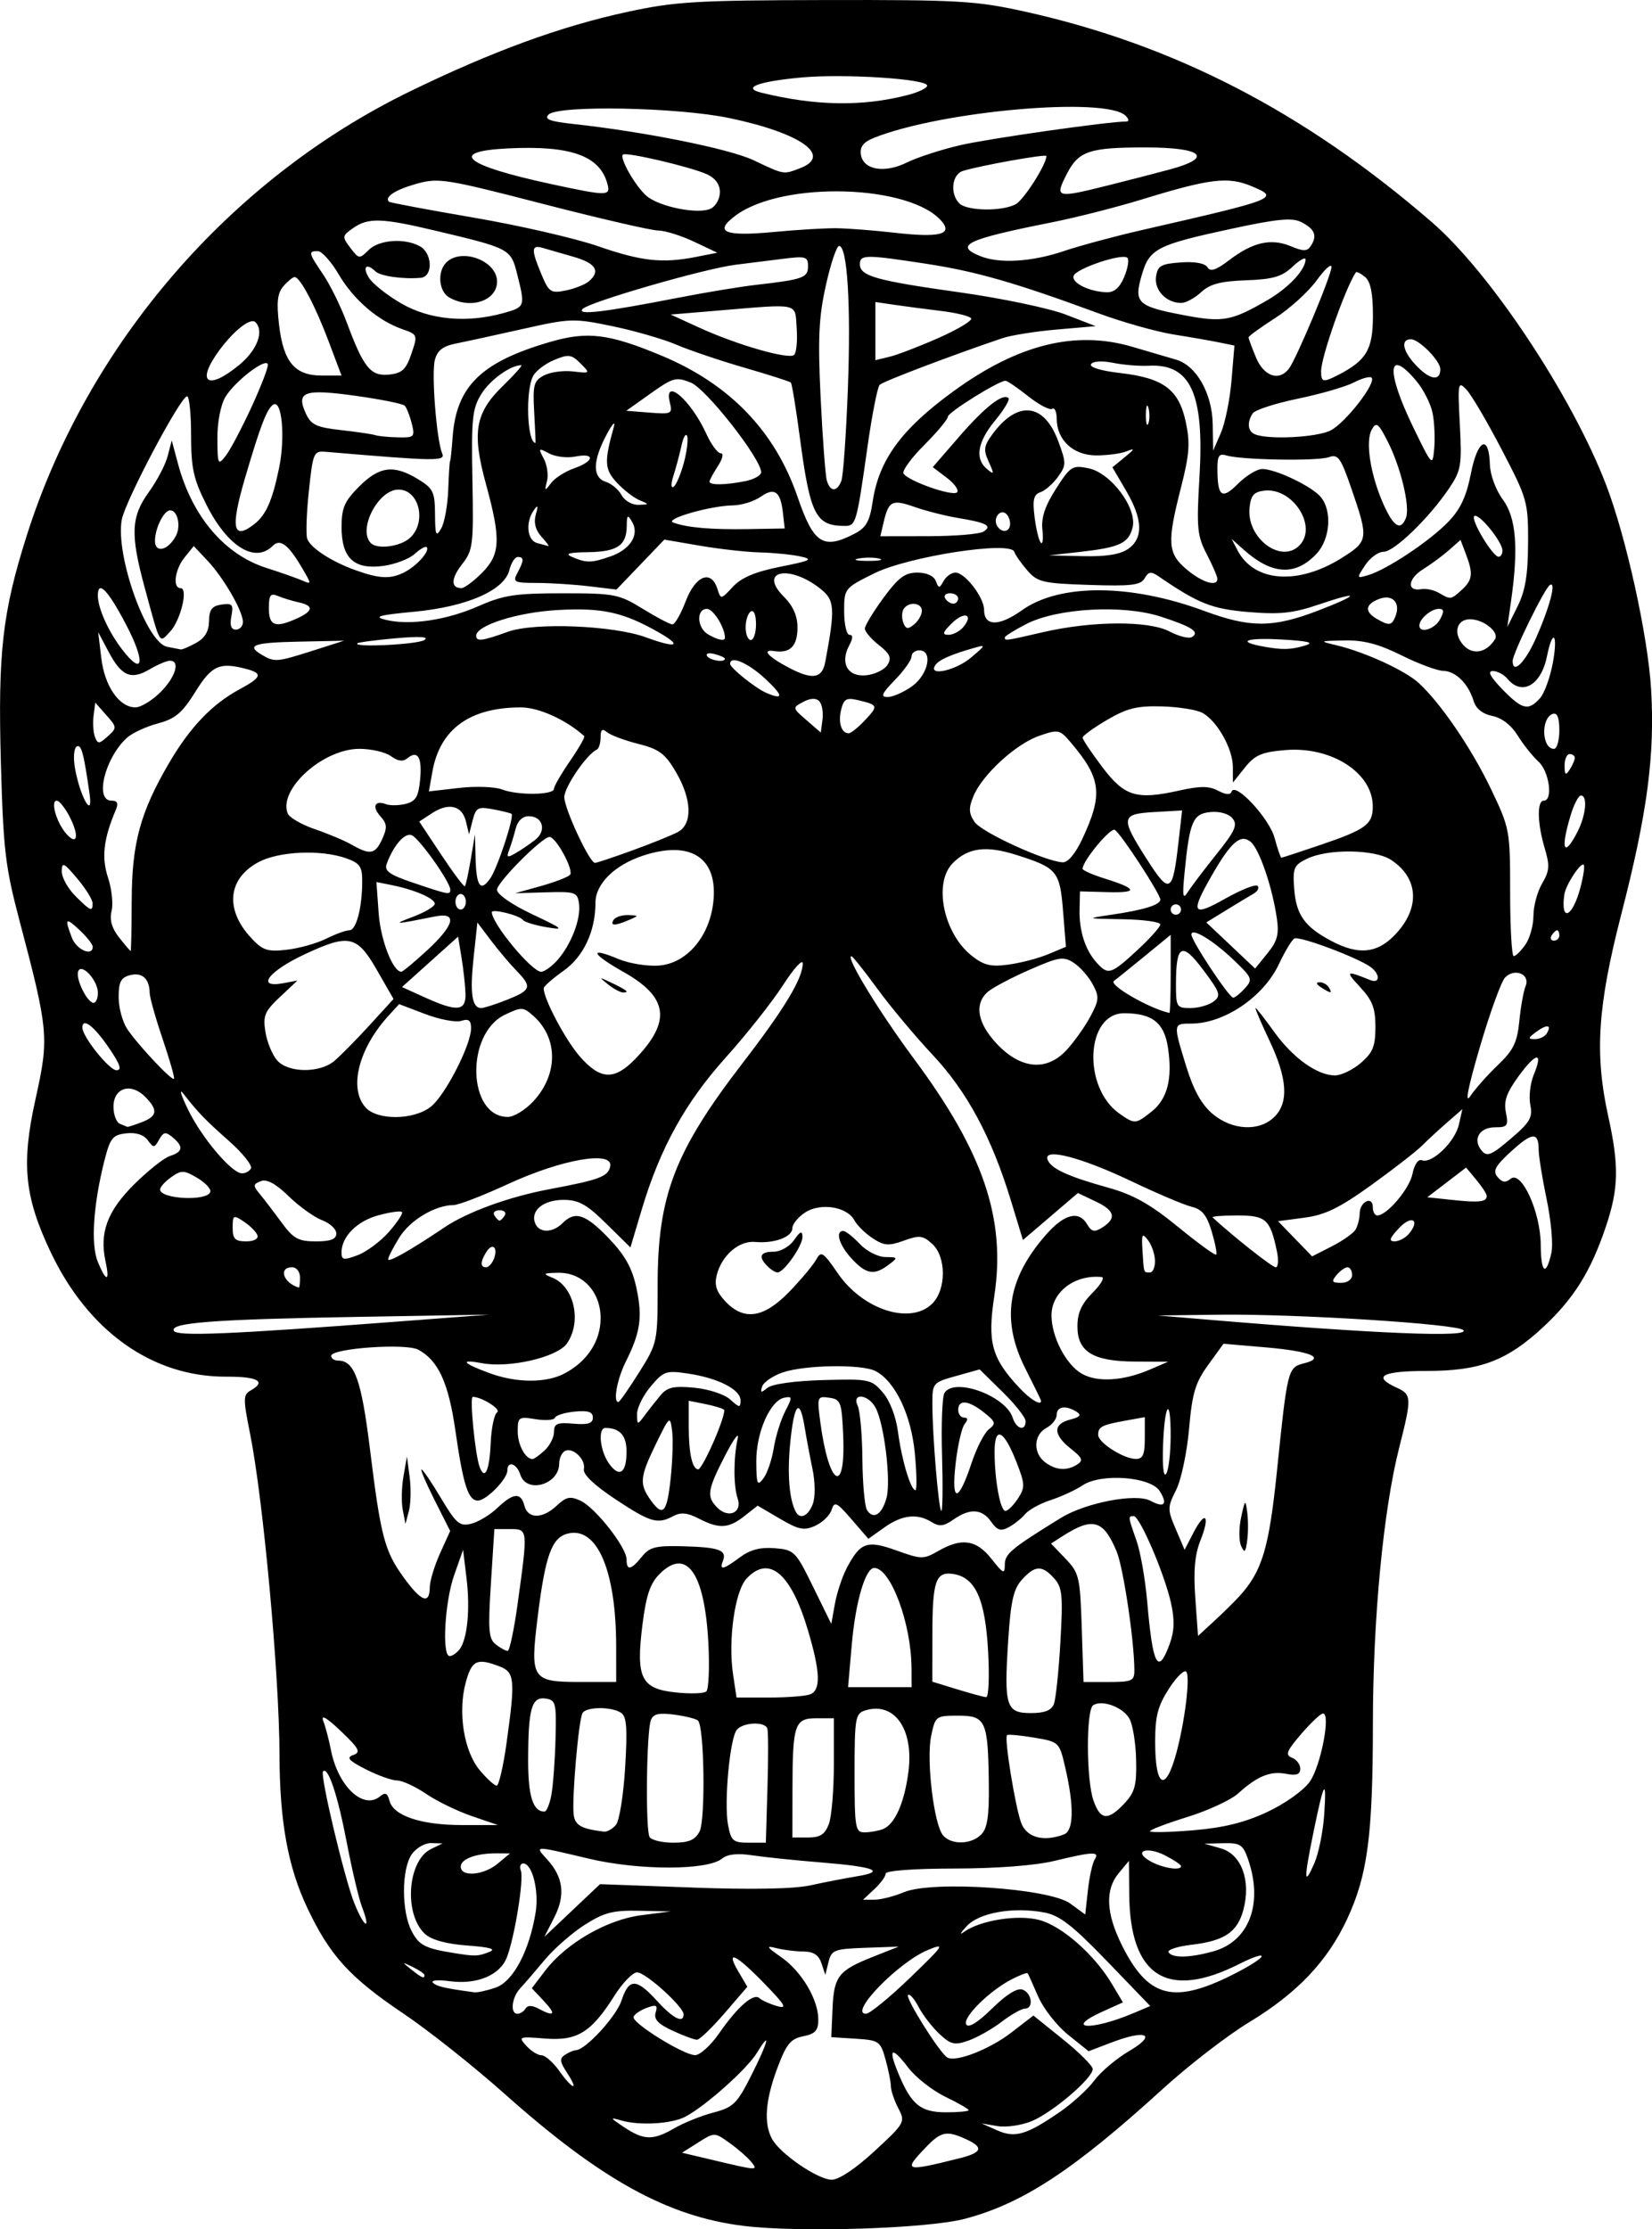 <?xml version="1.0" encoding="UTF-8" standalone="no"?>
<!-- Created with Inkscape (http://www.inkscape.org/) -->

<svg
   width="84.339mm"
   height="113.772mm"
   viewBox="0 0 84.339 113.772"
   version="1.1"
   id="svg2083"
   inkscape:version="1.2 (dc2aedaf03, 2022-05-15)"
   sodipodi:docname="Flowery skull.svg"
   xmlns:inkscape="http://www.inkscape.org/namespaces/inkscape"
   xmlns:sodipodi="http://sodipodi.sourceforge.net/DTD/sodipodi-0.dtd"
   xmlns="http://www.w3.org/2000/svg"
   xmlns:svg="http://www.w3.org/2000/svg"
   xmlns:rdf="http://www.w3.org/1999/02/22-rdf-syntax-ns#"
   xmlns:cc="http://creativecommons.org/ns#"
   xmlns:dc="http://purl.org/dc/elements/1.1/">
  <title
     id="title2104">Flowery skull</title>
  <sodipodi:namedview
     id="namedview2085"
     pagecolor="#ffffff"
     bordercolor="#666666"
     borderopacity="1.0"
     inkscape:showpageshadow="2"
     inkscape:pageopacity="0.0"
     inkscape:pagecheckerboard="0"
     inkscape:deskcolor="#d1d1d1"
     inkscape:document-units="mm"
     showgrid="false"
     inkscape:zoom="0.78127806"
     inkscape:cx="22.399196"
     inkscape:cy="159.99425"
     inkscape:window-width="1920"
     inkscape:window-height="1009"
     inkscape:window-x="1912"
     inkscape:window-y="-8"
     inkscape:window-maximized="1"
     inkscape:current-layer="layer1" />
  <defs
     id="defs2080" />
  <g
     inkscape:label="Lager 1"
     inkscape:groupmode="layer"
     id="layer1"
     transform="translate(-99.388,-106.346)">
    <path
       style="fill:#000000;stroke-width:0.265"
       d="m 137.351,219.944 c -3.886,-0.479 -7.289,-2.36 -12.225,-6.759 -1.556,-1.386 -3.857,-3.212 -5.115,-4.058 -2.769,-1.862 -3.781,-2.972 -4.937,-5.417 -0.989,-2.091 -1.41,-4.412 -1.417,-7.829 -0.01,-4.072 -0.832,-13.027 -1.503,-16.372 -0.356,-1.773 -0.354,-1.985 0.023,-2.196 0.827,-0.463 0.385,-0.716 -1.237,-0.709 -3.766,0.017 -7.05,-2.313 -8.97,-6.367 -1.337,-2.823 -1.502,-4.495 -0.769,-7.798 0.699,-3.148 0.669,-3.48 -0.827,-9.145 -0.716,-2.712 -0.818,-3.582 -0.941,-8.012 -0.156,-5.616 0.077,-7.673 1.309,-11.567 3.095,-9.785 10.365,-18.22 19.564,-22.699 4.212,-2.051 7.714,-3.331 11.125,-4.066 2.44,-0.526 3.508,-0.589 10.136,-0.602 6.737,-0.013 7.653,0.04 10.104,0.581 7.647,1.688 14.324,5.138 20.819,10.757 2.98,2.578 7.136,8.836 8.886,13.383 1.029,2.671 2.143,7.726 2.305,10.451 0.2,3.373 -0.192,6.326 -1.528,11.509 -1.204,4.674 -1.361,7.099 -0.663,10.27 0.563,2.557 0.538,3.703 -0.125,5.669 -0.759,2.252 -1.619,3.634 -3.16,5.075 -1.865,1.744 -3.244,2.269 -5.969,2.269 -2.286,0 -2.803,0.278 -1.566,0.842 0.796,0.362 0.802,0.499 0.148,3.083 -0.81,3.195 -1.337,8.736 -1.34,14.067 -0.003,5.709 -0.268,7.725 -1.31,9.969 -1.004,2.16 -2.547,3.787 -5.007,5.277 -1.109,0.672 -3.087,2.197 -4.397,3.391 -4.558,4.153 -7.157,5.859 -10.116,6.641 -1.903,0.502 -8.452,0.712 -11.295,0.362 z m 6.691,-3.821 c 1.548,-1.433 1.574,-1.48 1.207,-2.183 -0.206,-0.395 -0.376,-0.897 -0.378,-1.115 -0.002,-0.218 -0.125,-0.837 -0.275,-1.375 -0.259,-0.933 -0.329,-0.982 -1.52,-1.058 l -1.248,-0.08 0.062,-1.442 c 0.072,-1.67 0.296,-1.958 2.07,-2.661 l 1.307,-0.518 -1.709,0.061 c -1.58,0.057 -1.721,0.111 -1.872,0.723 l -0.163,0.661 -0.197,-0.595 c -0.139,-0.419 -0.407,-0.596 -0.907,-0.599 -0.39,-0.002 -1.007,-0.077 -1.371,-0.168 -0.577,-0.143 -0.547,-0.084 0.238,0.467 1.032,0.724 1.879,2.155 1.879,3.173 0,0.56 -0.153,0.729 -0.771,0.853 -0.646,0.129 -0.86,0.393 -1.323,1.631 -0.609,1.628 -0.699,2.805 -0.274,3.599 0.407,0.761 2.35,2.091 3.054,2.091 0.369,0 1.227,-0.574 2.189,-1.465 z m -6.325,0.526 c -0.187,-0.225 -0.68,-0.652 -1.097,-0.948 -0.756,-0.538 -0.758,-0.538 -1.585,-0.015 l -0.828,0.524 1.694,0.401 c 2.194,0.519 2.215,0.52 1.816,0.038 z m 10.66,-0.157 c 1.163,-0.291 1.249,-0.555 0.318,-0.979 -0.984,-0.448 -1.266,-0.389 -2.055,0.435 -1.162,1.213 -1.062,1.244 1.736,0.544 z m -14.567,-1.529 c 0.481,-0.279 1.382,-0.641 2.001,-0.804 1.011,-0.266 1.207,-0.457 1.918,-1.866 0.884,-1.751 1.052,-2.411 0.3,-1.178 -0.504,0.826 -2.63,2.72 -3.661,3.261 -0.691,0.362 -2.332,0.458 -3.256,0.189 -0.605,-0.176 -0.594,-0.147 0.132,0.338 1.014,0.677 1.484,0.688 2.565,0.061 z m 19.683,-0.831 c 0.645,-0.444 1.44,-1.17 1.766,-1.612 0.326,-0.443 1.127,-1.119 1.781,-1.503 1.44,-0.846 0.876,-1.114 -0.909,-0.432 l -1.167,0.445 -1.046,-0.841 c -0.576,-0.463 -1.263,-1.338 -1.527,-1.947 -0.264,-0.608 -0.506,-1.144 -0.536,-1.191 -0.031,-0.047 -0.403,0.094 -0.828,0.314 -1.146,0.592 -2.52,1.963 -2.309,2.303 0.117,0.189 0.597,-0.11 1.323,-0.822 0.74,-0.726 1.286,-1.063 1.557,-0.959 0.479,0.184 0.569,0.97 0.111,0.97 -0.168,0 -0.704,0.304 -1.191,0.675 -0.487,0.372 -1.25,0.802 -1.694,0.957 -0.704,0.246 -0.895,0.201 -1.48,-0.345 -0.369,-0.345 -0.847,-0.965 -1.062,-1.379 -0.215,-0.414 -0.457,-0.687 -0.537,-0.606 -0.149,0.149 1.607,2.945 2.002,3.189 0.424,0.262 2.155,-0.41 3.269,-1.268 l 1.131,-0.872 1.506,1.213 c 0.828,0.667 1.513,1.348 1.521,1.513 0.023,0.452 -2.031,2.211 -3.105,2.66 -0.52,0.217 -1.31,0.333 -1.757,0.257 l -0.812,-0.137 0.786,0.35 c 0.921,0.41 1.501,0.241 3.205,-0.931 z m -4.653,-0.093 c 0,-0.06 -0.539,-0.37 -1.198,-0.689 -0.659,-0.319 -1.509,-0.988 -1.889,-1.486 -0.857,-1.124 -1.045,-0.999 -0.49,0.327 0.659,1.578 1.129,1.956 2.428,1.956 0.632,0 1.15,-0.049 1.15,-0.109 z m -20.503,-1.909 c -0.375,-0.572 -0.392,-0.735 -0.097,-0.922 0.197,-0.125 0.444,-0.229 0.548,-0.231 0.49,-0.011 2.06,-1.717 2.329,-2.531 0.38,-1.151 0.754,-1.149 1.812,0.013 0.817,0.897 1.359,1.173 1.359,0.692 0,-0.392 -1.941,-2.147 -2.374,-2.146 -0.223,2.6e-4 -0.743,0.536 -1.156,1.19 -1.186,1.878 -1.906,2.321 -3.549,2.187 -1.334,-0.109 -1.372,-0.094 -0.951,0.371 0.241,0.267 0.591,0.485 0.777,0.485 0.186,0 0.592,0.357 0.903,0.794 0.695,0.976 1.028,1.059 0.399,0.099 z m 7.766,-2.017 c 0.955,-1.372 1.758,-2.069 2.06,-1.79 0.124,0.115 0.523,0.295 0.887,0.4 0.553,0.16 0.447,-0.03 -0.652,-1.161 -1.464,-1.507 -1.991,-1.744 -1.308,-0.587 l 0.452,0.765 -1.164,1.352 c -0.64,0.744 -1.274,1.352 -1.408,1.352 -0.134,7e-5 -0.695,-0.208 -1.247,-0.463 -0.737,-0.34 -0.966,-0.585 -0.863,-0.924 0.116,-0.383 0.038,-0.423 -0.459,-0.239 -0.329,0.122 -0.631,0.329 -0.67,0.461 -0.09,0.305 2.541,1.939 3.14,1.951 0.248,0.005 0.803,-0.497 1.233,-1.116 z m 21.143,-1.023 0.866,-0.366 -2.212,-2.295 c -1.754,-1.82 -2.416,-2.333 -3.198,-2.48 -1.587,-0.298 -3.319,0.007 -3.959,0.695 -0.311,0.335 -0.386,0.476 -0.165,0.313 0.822,-0.607 2.774,-0.92 3.878,-0.623 1.154,0.311 2.806,1.766 3.695,3.256 l 0.565,0.947 -1.028,0.464 c -2.031,0.916 -0.592,0.998 1.558,0.088 z m -31.028,-0.235 c 0.11,-0.177 0.328,-0.177 0.66,0 0.823,0.441 0.921,0.302 0.274,-0.388 l -0.613,-0.653 0.685,-0.898 c 1.067,-1.399 3.15,-2.602 4.895,-2.826 l 1.508,-0.194 -1.602,-0.035 c -1.339,-0.029 -1.795,0.088 -2.778,0.713 -0.647,0.411 -1.566,1.215 -2.043,1.786 -0.477,0.571 -1.042,1.227 -1.257,1.458 -0.435,0.468 -0.526,1.301 -0.141,1.301 0.137,0 0.323,-0.119 0.413,-0.265 z m 19.624,-1.568 c 1.756,-1.69 1.825,-1.797 0.926,-1.428 -1.512,0.62 -4.082,3.267 -3.163,3.258 0.187,-0.002 1.194,-0.825 2.237,-1.83 z m -21.144,0.493 c 0.888,-0.31 1.714,-1.865 2.035,-3.831 0.181,-1.107 -0.172,-2.502 -0.632,-2.502 -0.145,0 -0.199,0.165 -0.122,0.367 0.165,0.431 -0.319,3.419 -0.72,4.439 -0.355,0.903 -1.531,1.388 -2.914,1.202 -0.597,-0.08 -0.982,-0.045 -0.855,0.078 0.199,0.193 0.574,0.28 2.109,0.489 0.16,0.022 0.655,-0.087 1.099,-0.242 z m 37.273,-0.486 c 0.892,-0.422 1.708,-0.906 1.813,-1.076 0.105,-0.17 -0.393,-0.013 -1.107,0.349 -3.682,1.866 -5.602,0.663 -5.638,-3.532 l -0.015,-1.72 -0.52,0.625 c -0.707,0.849 -0.654,2.047 0.164,3.688 1.286,2.581 2.538,2.975 5.303,1.667 z m -40.912,-0.149 c 0,-0.068 -0.268,-0.253 -0.595,-0.411 -0.572,-0.277 -0.575,-0.272 -0.082,0.123 0.54,0.432 0.677,0.491 0.677,0.288 z m 3.307,-1.181 c 0.374,-0.147 0.046,-0.243 -1.115,-0.328 -1.058,-0.077 -1.826,-0.286 -2.157,-0.584 -1.102,-0.997 -0.91,-3.758 0.303,-4.344 l 0.587,-0.283 -0.58,-0.018 c -0.319,-0.01 -0.766,0.247 -0.992,0.57 -0.528,0.754 -0.534,2.907 -0.01,3.919 0.381,0.736 0.689,0.892 2.244,1.137 1.015,0.16 1.151,0.154 1.72,-0.069 z m 36.963,-0.03 c 1.835,-0.51 2.563,-2.445 1.772,-4.712 -0.257,-0.737 -0.402,-0.83 -1.257,-0.809 l -0.966,0.024 0.849,0.245 c 1.048,0.303 1.538,1.655 1.137,3.138 -0.308,1.14 -0.964,1.578 -2.661,1.779 -0.713,0.084 -1.232,0.256 -1.155,0.382 0.188,0.305 1.082,0.286 2.281,-0.047 z m -26.585,-3.256 c 3.067,0.111 5.184,0.07 6.036,-0.117 0.722,-0.159 1.771,-0.363 2.332,-0.454 1.539,-0.25 0.943,-0.489 -1.76,-0.708 -1.339,-0.108 -2.942,-0.274 -3.563,-0.368 -0.753,-0.114 -1.265,-0.058 -1.536,0.167 -0.734,0.609 -4.245,0.612 -6.804,0.005 -2.858,-0.677 -2.778,-0.679 -2.121,0.044 0.823,0.906 0.934,1.823 0.357,2.954 l -0.506,0.992 1.421,-1.344 1.421,-1.344 4.724,0.171 z m -16.875,0.988 c -0.162,-0.42 -0.516,-1.921 -0.787,-3.335 -0.458,-2.387 -0.945,-3.841 -1.201,-3.585 -0.17,0.17 1.099,5.503 1.609,6.762 0.504,1.245 0.853,1.391 0.379,0.158 z m 37.407,-2.418 c 0.267,-0.422 -0.074,-0.411 -2.071,0.071 -0.969,0.234 -2.953,0.385 -5.093,0.387 -2.063,0.002 -3.506,0.109 -3.506,0.258 0,0.14 -0.261,0.497 -0.579,0.794 l -0.579,0.539 h 0.588 c 0.323,0 1.002,-0.173 1.509,-0.385 1.442,-0.603 7.421,-0.195 8.478,0.578 l 0.769,0.563 0.137,-1.238 c 0.075,-0.681 0.231,-1.387 0.346,-1.569 z m 11.718,-2.315 c 0.127,-1.929 -0.017,-1.689 -0.551,0.926 -0.496,2.425 -0.486,2.795 0.042,1.587 0.223,-0.509 0.452,-1.64 0.509,-2.514 z m -42.195,2.522 0.625,-0.52 -0.661,-0.005 c -1.056,-0.008 -1.852,0.284 -1.852,0.68 0,0.543 1.167,0.447 1.889,-0.154 z m 34.888,0.13 c 0,-0.069 -0.361,-0.312 -0.802,-0.54 -0.969,-0.501 -1.687,-0.219 -0.756,0.297 0.62,0.344 1.557,0.49 1.557,0.243 z m -24.586,-1.765 c 0.311,-0.581 0.246,-5.339 -0.077,-5.662 -0.091,-0.091 -0.633,-0.228 -1.205,-0.304 -0.795,-0.107 -1.079,-0.041 -1.202,0.28 -0.227,0.591 -0.282,5.615 -0.065,5.965 0.098,0.159 0.643,0.289 1.212,0.289 0.786,0 1.106,-0.136 1.337,-0.568 z m 3.468,-2.216 c 0.046,-1.531 0.043,-2.9 -0.005,-3.043 -0.127,-0.372 -1.254,-0.32 -1.564,0.072 -0.355,0.449 -0.655,3.72 -0.444,4.845 0.154,0.82 0.258,0.91 1.05,0.91 h 0.88 l 0.083,-2.784 z m 10.912,2.368 c 0.315,-0.315 0.409,-0.939 0.389,-2.58 -0.039,-3.233 -0.153,-3.487 -1.561,-3.487 -1.146,0 -1.171,0.019 -1.384,1.044 -0.252,1.214 0.139,4.498 0.603,5.057 0.418,0.504 1.433,0.486 1.953,-0.034 z m -7.78,-0.527 c 0.142,-0.373 0.258,-1.742 0.258,-3.043 v -2.364 h -0.895 c -1.11,0 -1.213,0.307 -1.218,3.638 l -0.004,2.447 h 0.8 c 0.616,0 0.86,-0.157 1.058,-0.679 z m 12.01,0.518 c 0.496,-0.19 0.518,-1.44 0.062,-3.405 -0.304,-1.31 -0.312,-1.318 -1.595,-1.533 -0.709,-0.119 -1.329,-0.175 -1.379,-0.126 -0.151,0.151 0.429,3.718 0.731,4.497 0.286,0.737 1.152,0.962 2.181,0.567 z m -22.877,-0.486 c 0.175,-0.21 0.386,-1.531 0.47,-2.936 0.121,-2.028 0.076,-2.602 -0.219,-2.789 -0.499,-0.316 -1.756,-0.306 -1.955,0.015 -0.204,0.329 -0.56,4.45 -0.451,5.216 0.074,0.523 0.405,0.703 1.539,0.84 0.164,0.02 0.441,-0.136 0.616,-0.346 z m 13.626,0.218 c 0.612,-0.235 1.103,-1.339 1.307,-2.941 0.278,-2.177 -0.728,-3.586 -2.222,-3.112 -0.489,0.155 -0.529,0.4 -0.529,3.193 0,2.805 0.037,3.025 0.508,3.025 0.279,0 0.7,-0.074 0.936,-0.164 z m 19.615,-0.87 c 0.912,-0.425 1.857,-1.096 2.177,-1.545 0.568,-0.797 1.093,-3.526 0.67,-3.484 -0.124,0.012 -0.625,0.487 -1.114,1.056 -0.739,0.86 -0.817,1.061 -0.463,1.197 0.234,0.09 0.425,0.343 0.425,0.563 0,0.293 -0.194,0.362 -0.725,0.261 -0.809,-0.155 -1.469,0.116 -2.45,1.005 -0.364,0.329 -1.525,0.867 -2.58,1.195 -1.055,0.328 -1.918,0.656 -1.918,0.73 0,0.073 0.982,0.053 2.183,-0.046 1.563,-0.129 2.64,-0.393 3.795,-0.931 z m -40.592,0.208 c -0.731,-0.249 -1.783,-0.76 -2.337,-1.136 -0.554,-0.376 -1.222,-0.684 -1.485,-0.684 -0.263,0 -0.98,-0.256 -1.592,-0.568 -0.885,-0.452 -1.017,-0.602 -0.644,-0.733 0.4,-0.14 0.305,-0.322 -0.634,-1.217 -0.721,-0.688 -1.033,-0.869 -0.9,-0.523 0.112,0.291 0.292,0.971 0.398,1.511 0.363,1.835 1.652,3.044 2.498,2.342 0.27,-0.224 0.384,-0.17 0.489,0.231 0.199,0.761 1.615,1.232 3.706,1.232 h 1.831 z m 33.307,-0.646 c 0.534,-0.568 0.631,-0.927 0.601,-2.217 -0.019,-0.847 -0.17,-1.79 -0.334,-2.097 -0.315,-0.59 -1.385,-0.996 -1.856,-0.705 -0.369,0.228 -0.361,3.799 0.011,4.865 0.352,1.011 0.738,1.048 1.577,0.155 z m -29.251,-0.447 c 0.086,-0.473 0.181,-1.753 0.21,-2.844 0.05,-1.84 0.013,-1.99 -0.507,-2.064 -0.714,-0.102 -0.886,0.503 -0.891,3.136 -0.003,1.842 0.246,2.633 0.831,2.633 0.11,0 0.27,-0.387 0.357,-0.86 z m -2.29,-2.646 c 0.454,-3.245 0.419,-3.608 -0.374,-3.909 -1.144,-0.435 -1.404,-0.307 -1.712,0.836 -0.41,1.522 -0.089,3.51 0.721,4.473 0.362,0.431 0.749,0.783 0.86,0.783 0.111,0 0.338,-0.982 0.506,-2.183 z m 34.194,0.518 c 0.43,-1.586 0.709,-3.828 0.516,-4.141 -0.09,-0.146 -0.487,0.231 -0.881,0.838 -0.581,0.895 -0.716,1.412 -0.716,2.727 0,2.345 0.526,2.624 1.081,0.575 z m -6.251,-2.502 c 0.098,-0.255 0.248,-1.684 0.333,-3.176 0.135,-2.379 0.096,-2.778 -0.323,-3.241 -0.616,-0.68 -0.972,-0.666 -1.639,0.067 -0.433,0.477 -0.574,1.096 -0.704,3.109 -0.218,3.359 -0.11,3.704 1.156,3.704 0.707,0 1.051,-0.135 1.178,-0.463 z m -17.643,-3.155 c -0.19,-3.552 -1.118,-4.851 -2.487,-3.482 -0.483,0.483 -0.687,1.087 -0.877,2.606 -0.34,2.705 -0.067,3.256 1.705,3.441 0.727,0.076 1.425,0.055 1.553,-0.046 0.127,-0.102 0.175,-1.236 0.107,-2.52 z m 5.196,2.664 c 0.559,-0.214 0.527,-1.137 -0.112,-3.282 -0.867,-2.911 -1.99,-3.853 -3.131,-2.628 -0.599,0.643 -0.951,3.142 -0.689,4.891 l 0.177,1.179 h 1.668 c 0.917,0 1.856,-0.072 2.087,-0.161 z m 9.086,-2.247 c -0.15,-2.634 -0.653,-3.732 -1.785,-3.899 -0.887,-0.131 -1.053,0.35 -1.058,3.058 l -0.004,2.439 1.257,0.386 c 0.691,0.213 1.363,0.395 1.492,0.405 0.13,0.01 0.174,-1.053 0.098,-2.39 z m -3.909,0.887 c -0.009,-2.26 -1.068,-5.093 -1.902,-5.093 -0.449,0 -0.956,1.726 -1.146,3.903 l -0.19,2.182 h 1.622 1.622 l -0.004,-0.992 z m -15.077,-1.08 c 0,-3.875 -0.972,-6.143 -2.472,-5.767 -0.822,0.206 -1.15,1.124 -1.542,4.309 -0.384,3.125 -0.29,3.265 2.195,3.265 h 1.82 z m 26.456,1.213 c -0.005,-1.517 -0.563,-5.247 -0.907,-6.071 -0.672,-1.608 -1.217,-1.765 -2.741,-0.789 l -0.608,0.389 0.74,0.772 c 0.698,0.728 0.745,0.928 0.83,3.533 l 0.09,2.761 h 1.299 c 1.171,0 1.299,-0.059 1.297,-0.595 z m 1.808,-1.362 c 0.237,-0.654 0.253,-1.222 0.059,-2.086 -0.334,-1.492 -1.593,-4.424 -1.9,-4.424 -0.297,0 -0.296,0.011 0.14,1.248 0.204,0.577 0.451,1.991 0.55,3.142 0.281,3.266 0.554,3.769 1.15,2.12 z m -36.269,0.303 c 0.406,-0.512 0.56,-2.037 0.366,-3.638 l -0.176,-1.455 -0.459,1.304 c -0.478,1.359 -0.63,4.12 -0.227,4.12 0.128,0 0.35,-0.149 0.495,-0.331 z m 2.981,-2.381 c 0.522,-3.793 0.525,-3.77 -0.4,-3.77 h -0.794 l -0.177,2.778 c -0.152,2.381 -0.117,2.825 0.249,3.109 0.235,0.182 0.507,0.331 0.606,0.331 0.099,0 0.331,-1.101 0.516,-2.447 z m 36.831,-0.331 c 1.17,-1.278 1.522,-2.448 1.928,-6.401 0.534,-5.201 0.556,-5.289 1.376,-5.495 1.14,-0.286 0.344,-0.619 -1.947,-0.816 l -2.158,-0.185 -0.784,1.082 c -0.655,0.905 -0.815,1.439 -0.974,3.263 -0.105,1.199 -0.402,2.602 -0.661,3.117 -0.446,0.887 -0.447,0.992 -0.019,1.995 l 0.452,1.058 0.458,-0.884 c 0.605,-1.167 0.86,-0.868 0.35,0.41 -0.287,0.718 -0.361,1.552 -0.261,2.936 l 0.139,1.933 0.808,-0.742 c 0.444,-0.408 1.026,-0.98 1.292,-1.271 z m 0.097,-2.582 c -0.116,-0.256 -0.116,-0.911 0.002,-1.455 0.199,-0.923 0.22,-0.941 0.311,-0.263 0.054,0.4 0.053,1.055 -0.002,1.455 -0.082,0.603 -0.136,0.648 -0.311,0.263 z m -20.164,1.194 c 0.714,-1.38 1.05,-1.506 2.563,-0.962 1.281,0.461 1.387,0.462 2.143,0.028 1.197,-0.687 1.942,-0.577 2.715,0.404 0.605,0.767 0.678,0.798 0.681,0.291 0.003,-0.55 0.318,-0.812 2.858,-2.38 1.261,-0.778 3.834,-1.273 4.571,-0.878 0.713,0.382 0.904,0.187 0.48,-0.491 -0.461,-0.738 -2.986,-0.928 -3.937,-0.296 -0.364,0.242 -1.098,0.581 -1.632,0.754 -0.534,0.173 -1.12,0.494 -1.301,0.713 -0.182,0.219 -0.56,0.521 -0.84,0.671 -0.407,0.218 -0.588,0.161 -0.897,-0.279 -0.466,-0.665 -1.083,-0.702 -1.922,-0.114 -0.494,0.346 -0.727,0.374 -1.114,0.132 -0.734,-0.459 -1.513,-0.37 -2.418,0.274 l -0.813,0.579 -0.858,-0.993 c -0.761,-0.88 -0.877,-0.935 -1.019,-0.487 -0.088,0.278 -0.463,0.644 -0.833,0.813 -0.574,0.261 -0.84,0.208 -1.808,-0.359 l -1.136,-0.666 -0.676,0.532 c -0.81,0.637 -1.29,0.664 -2.328,0.127 -0.575,-0.297 -0.918,-0.333 -1.292,-0.132 -0.816,0.437 -1.162,0.337 -2.96,-0.852 -1.099,-0.727 -1.67,-1.273 -1.615,-1.546 0.102,-0.506 -0.596,-1.149 -0.985,-0.909 -0.152,0.094 -0.276,0.378 -0.276,0.631 0,1.079 -1.67,1.556 -1.984,0.566 -0.181,-0.572 -0.661,-0.728 -0.661,-0.215 0,0.44 -1.077,1.538 -1.508,1.538 -0.492,0 -0.747,-0.794 -1.146,-3.572 -0.351,-2.44 -0.875,-3.583 -1.897,-4.129 -0.634,-0.339 -4.445,-0.069 -4.445,0.316 0,0.133 0.16,0.242 0.356,0.242 0.837,0 1.185,0.968 1.622,4.498 0.556,4.497 0.745,5.218 1.728,6.574 0.89,1.229 1.319,1.391 1.328,0.504 0.003,-0.327 0.239,-1.109 0.524,-1.737 l 0.518,-1.142 -0.792,-1.57 c -0.436,-0.863 -0.738,-1.57 -0.671,-1.57 0.067,0 0.515,0.66 0.996,1.466 0.772,1.294 0.952,1.447 1.536,1.304 0.364,-0.089 0.966,-0.451 1.337,-0.805 0.822,-0.781 1.202,-0.812 1.385,-0.113 0.178,0.681 0.923,0.676 1.655,-0.011 0.478,-0.449 0.682,-0.491 1.208,-0.247 0.759,0.352 2.352,2.382 2.352,2.996 0,0.59 0.221,0.55 0.78,-0.14 0.399,-0.493 0.709,-0.571 2.113,-0.532 1.835,0.051 2.236,0.197 2.028,0.74 -0.194,0.505 -0.002,0.466 0.868,-0.178 0.523,-0.387 1.045,-0.523 1.775,-0.463 0.997,0.082 1.068,0.154 1.961,1.975 l 0.926,1.89 0.181,-1.01 c 0.1,-0.556 0.36,-1.356 0.578,-1.777 z m -22.635,-3.03 c -0.076,-0.392 -0.059,-1.166 0.038,-1.72 l 0.176,-1.006 0.138,1.058 c 0.076,0.582 0.059,1.356 -0.038,1.72 l -0.176,0.661 z m 17.098,-0.58 c -0.217,-0.637 -0.217,-2.069 0.001,-3.061 0.081,-0.37 -0.209,0.023 -0.646,0.874 -0.906,1.763 -0.954,2.092 -0.39,2.656 0.57,0.57 1.28,0.248 1.035,-0.469 z m 3.833,0.286 c 0.135,-0.354 0.13,-1.103 -0.012,-1.786 -0.134,-0.647 -0.317,-1.622 -0.406,-2.168 -0.247,-1.514 -0.533,-1.189 -0.732,0.828 -0.158,1.607 -0.048,2.924 0.296,3.537 0.217,0.387 0.626,0.19 0.854,-0.412 z m 3.767,-0.32 c 0.235,-0.877 -0.117,-3.775 -0.558,-4.599 -0.372,-0.695 -1.236,-0.784 -0.912,-0.093 0.119,0.255 0.227,1.476 0.238,2.715 0.011,1.238 0.116,2.406 0.232,2.594 0.319,0.517 0.771,0.238 1,-0.617 z m -11.021,-0.989 c 0.098,-0.91 0.13,-2.011 0.073,-2.447 -0.101,-0.768 -0.126,-0.747 -0.815,0.663 -0.825,1.69 -0.864,2.052 -0.304,2.852 0.647,0.924 0.856,0.711 1.046,-1.067 z m 13.855,-1.19 c -0.046,-1.564 0.01,-2.993 0.123,-3.175 0.506,-0.812 3.129,0.144 3.486,1.27 0.183,0.578 0.657,0.703 0.657,0.174 0,-0.188 -0.528,-0.86 -1.174,-1.494 l -1.174,-1.152 -1.207,0.338 c -1.183,0.331 -1.207,0.359 -1.205,1.428 0.002,1.632 0.324,5.456 0.459,5.456 0.065,0 0.081,-1.28 0.035,-2.844 z m 3.872,2.216 c 0.377,-0.575 0.369,-0.737 -0.09,-1.906 -0.636,-1.62 -1.104,-1.817 -1.1,-0.464 0.004,1.443 0.292,2.999 0.555,2.999 0.123,0 0.409,-0.283 0.635,-0.628 z m -2.362,-1.822 c 0.253,-0.762 0.649,-1.533 0.88,-1.713 0.376,-0.292 0.35,-0.384 -0.241,-0.854 -0.791,-0.629 -1.323,-0.686 -1.323,-0.141 0,0.218 0.134,0.397 0.297,0.397 0.204,0 0.213,0.104 0.029,0.331 -0.147,0.182 -0.354,1.09 -0.459,2.018 -0.23,2.029 0.137,2.012 0.816,-0.037 z m -2.897,-0.469 c -0.183,-1.967 -0.993,-3.674 -1.998,-4.212 -0.688,-0.368 -3.631,-0.325 -4.764,0.07 -0.498,0.174 -0.964,0.494 -1.035,0.713 -0.106,0.325 -0.057,0.337 0.269,0.069 0.237,-0.196 1.384,-0.356 2.842,-0.397 2.352,-0.066 2.466,-0.042 3.047,0.63 0.364,0.422 0.673,1.225 0.779,2.029 0.188,1.42 0.651,2.961 0.889,2.961 0.079,0 0.067,-0.838 -0.029,-1.862 z m -7.204,-0.288 c 0.095,-0.594 0.356,-1.436 0.581,-1.87 0.377,-0.728 0.373,-0.782 -0.043,-0.7 -0.721,0.142 -1.44,1.781 -1.43,3.26 0.007,1.168 0.051,1.271 0.364,0.858 0.196,-0.258 0.433,-0.955 0.528,-1.549 z m 3.544,-0.654 c -0.074,-1.697 -0.124,-1.832 -0.712,-1.915 -0.614,-0.087 -0.627,-0.05 -0.457,1.235 0.437,3.294 1.304,3.798 1.168,0.68 z m 16.718,0.048 c 0.006,-2.108 -0.314,-1.683 -0.39,0.519 -0.036,1.031 0.031,1.606 0.163,1.399 0.123,-0.194 0.225,-1.057 0.227,-1.918 z m -34.713,0.343 c 0.033,-0.767 0.182,-1.47 0.331,-1.562 0.23,-0.142 -0.792,-0.788 -1.247,-0.788 -0.17,0 0.125,2.99 0.354,3.588 0.265,0.692 0.501,0.173 0.562,-1.238 z m 6.935,0.441 c 0,-0.82 -0.344,-1.203 -1.08,-1.203 -0.39,0 -0.28,1.153 0.172,1.798 0.535,0.764 0.908,0.521 0.908,-0.594 z m 4.468,-0.554 c 0.347,-0.802 0.577,-1.513 0.51,-1.58 -0.067,-0.067 -0.5,-0.197 -0.962,-0.29 l -0.841,-0.168 v 1.334 c 0,1.358 0.185,2.175 0.491,2.167 0.094,-0.002 0.454,-0.661 0.802,-1.463 z m 18.541,1.215 c 0.318,-0.201 0.26,-0.345 -0.331,-0.809 -0.904,-0.711 -0.915,-1.26 -0.031,-1.482 0.507,-0.127 0.594,-0.231 0.331,-0.398 -0.547,-0.347 -1.017,-0.276 -1.017,0.154 0,0.213 -0.238,0.515 -0.529,0.671 -0.653,0.349 -0.688,1.276 -0.066,1.748 0.546,0.415 1.108,0.454 1.643,0.116 z m -27.197,-0.714 c 0.266,-0.241 0.484,-0.667 0.484,-0.946 0,-0.426 0.16,-0.495 0.992,-0.423 0.743,0.064 0.992,-0.014 0.992,-0.31 0,-0.293 -0.24,-0.373 -0.926,-0.306 -0.509,0.049 -0.963,0.189 -1.008,0.312 -0.045,0.122 -0.491,0.156 -0.992,0.074 -0.864,-0.14 -0.91,-0.108 -0.91,0.628 0,0.68 0.393,1.41 0.76,1.41 0.069,0 0.342,-0.197 0.609,-0.438 z m 30.646,-0.632 v -1.07 l -0.992,0.179 c -1.205,0.217 -1.389,0.314 -1.389,0.725 0,0.394 1.288,1.22 1.918,1.229 0.366,0.006 0.463,-0.218 0.463,-1.063 z m -24.709,-2.202 c 0.335,-0.397 0.671,-0.47 1.717,-0.369 0.729,0.07 1.533,0.335 1.828,0.602 0.468,0.424 0.526,0.429 0.526,0.045 0,-0.556 -1.138,-1.139 -2.672,-1.369 -1.133,-0.17 -1.255,-0.128 -1.915,0.656 -0.388,0.461 -0.701,1.096 -0.696,1.413 0.008,0.57 0.012,0.57 0.402,0.046 0.216,-0.291 0.581,-0.752 0.81,-1.024 z m -1.108,-1.151 c 0.938,-1.499 0.946,-1.54 0.946,-4.45 0,-4.573 0.864,-6.824 4.362,-11.367 2.118,-2.75 3.046,-4.292 3.046,-5.058 0,-0.247 -0.456,0.257 -1.013,1.119 -0.557,0.862 -1.868,2.518 -2.913,3.679 -2.066,2.296 -3.356,4.628 -4.291,7.757 l -0.58,1.942 -1.233,-1.214 c -1.004,-0.989 -1.41,-1.214 -2.184,-1.214 -1.028,0 -1.696,0.547 -1.45,1.187 0.197,0.512 0.888,0.514 1.399,0.003 0.642,-0.642 1.175,-0.468 2.362,0.77 0.834,0.871 1.193,1.514 1.411,2.53 0.32,1.49 0.207,2.273 -0.541,3.766 -0.445,0.889 -0.661,2.061 -0.38,2.061 0.061,0 0.538,-0.681 1.058,-1.513 z m 20.522,1.447 c -0.002,-0.036 -0.359,-0.768 -0.794,-1.625 -1.26,-2.485 -0.936,-4.592 1.054,-6.859 0.929,-1.058 1.681,-1.241 2.097,-0.512 0.206,0.361 0.365,0.401 0.725,0.18 0.784,-0.481 0.704,-0.878 -0.268,-1.342 l -0.934,-0.445 -1.403,1.199 -1.403,1.199 -0.615,-2.016 c -0.988,-3.239 -2.234,-5.556 -4.001,-7.439 -0.887,-0.946 -2.157,-2.464 -2.82,-3.373 -0.664,-0.91 -1.258,-1.654 -1.32,-1.654 -0.32,0 1.41,2.835 3.206,5.253 3.535,4.759 4.686,8.162 4.088,12.09 -0.359,2.362 -0.14,3.167 1.28,4.683 0.566,0.605 1.122,0.937 1.108,0.661 z m -24.349,-1.384 c 1.171,-0.606 1.862,-1.656 1.862,-2.831 0,-1.352 -0.927,-2.341 -2.171,-2.317 -0.77,0.015 -0.804,0.044 -0.294,0.25 1.12,0.451 1.518,2.254 0.743,3.361 -0.489,0.698 -2.929,1.265 -4.324,1.004 -1.178,-0.22 -1.017,-0.003 0.378,0.508 1.367,0.501 2.869,0.511 3.806,0.026 z m 29.908,-0.21 0.926,-0.399 -1.667,-0.007 c -2.161,-0.01 -2.963,-0.496 -2.963,-1.797 0,-0.686 0.209,-1.149 0.773,-1.714 0.425,-0.425 0.634,-0.787 0.463,-0.804 -1.379,-0.135 -2.559,0.767 -2.559,1.955 0,1.099 0.744,2.526 1.556,2.984 0.793,0.448 2.12,0.364 3.471,-0.218 z m -38.497,-2.441 4.763,-0.362 -6.747,0.116 c -7.345,0.126 -9.605,0.299 -9.347,0.717 0.175,0.284 2.86,0.172 11.331,-0.471 z m 54.491,0.426 c -0.338,-0.316 -8.54,-0.832 -12.456,-0.784 l -3.141,0.039 2.646,0.222 c 8.541,0.717 13.367,0.912 12.951,0.523 z m -34.414,-1.948 c 0.599,-0.619 1.217,-1.356 1.373,-1.638 0.26,-0.47 0.352,-0.413 1.115,0.696 1.283,1.865 3.716,2.641 4.82,1.538 0.722,-0.722 0.717,-2.394 -0.01,-3.051 -0.472,-0.427 -0.652,-0.447 -1.444,-0.16 -0.774,0.28 -1.005,0.262 -1.589,-0.12 -0.376,-0.246 -0.796,-0.659 -0.935,-0.918 -0.374,-0.699 -1.73,-0.913 -2.516,-0.398 -0.358,0.234 -0.651,0.594 -0.651,0.799 0,0.45 -0.928,0.794 -1.9,0.703 -0.826,-0.077 -1.708,0.686 -1.962,1.698 -0.127,0.506 -0.014,0.85 0.436,1.33 0.95,1.011 1.964,0.862 3.262,-0.479 z m -1.106,-1.309 c -0.487,-0.487 -0.381,-0.741 0.312,-0.741 0.353,0 0.811,-0.261 1.044,-0.595 0.318,-0.456 0.419,-0.495 0.429,-0.168 0.015,0.45 -0.946,1.822 -1.275,1.822 -0.106,0 -0.335,-0.143 -0.51,-0.318 z m 4.3,-0.383 c -0.638,-0.688 -0.859,-1.417 -0.43,-1.417 0.12,0 0.498,0.298 0.84,0.661 0.343,0.365 0.926,0.665 1.303,0.67 0.656,0.008 0.663,0.023 0.168,0.397 -0.732,0.553 -1.142,0.486 -1.88,-0.312 z m -28.165,0.965 c 0,-0.294 -0.176,-0.529 -0.397,-0.529 -0.721,0 -0.471,0.784 0.331,1.037 0.036,0.011 0.066,-0.217 0.066,-0.508 z m 53.71,-0.132 c 0,-0.218 -0.104,-0.397 -0.232,-0.397 -0.128,0 -0.38,0.179 -0.562,0.397 -0.275,0.332 -0.237,0.397 0.232,0.397 0.323,0 0.562,-0.169 0.562,-0.397 z m -63.637,-0.682 c -0.324,-1.475 0.083,-2.578 1.454,-3.942 0.707,-0.704 1.534,-1.358 1.837,-1.454 0.66,-0.209 0.696,-0.482 0.128,-0.954 -0.357,-0.296 -0.463,-0.278 -0.685,0.118 -0.243,0.434 -0.286,0.436 -0.583,0.031 -0.206,-0.282 -0.599,-0.406 -1.101,-0.349 -0.694,0.079 -0.818,0.236 -1.115,1.412 -0.565,2.238 -0.696,4.269 -0.332,5.149 0.429,1.036 0.625,1.031 0.397,-0.01 z m 53.574,-0.045 c -0.005,-0.327 -0.164,-0.8 -0.354,-1.05 -0.302,-0.398 -0.338,-0.331 -0.284,0.529 0.074,1.177 0.053,1.116 0.382,1.116 0.146,0 0.261,-0.268 0.256,-0.595 z m 20.241,-0.425 c 0.091,-0.412 -0.019,-1.631 -0.244,-2.709 -0.225,-1.077 -0.409,-2.22 -0.409,-2.539 -2.6e-4,-0.918 -0.33,-0.896 -1.409,0.093 -0.817,0.749 -0.946,0.993 -0.689,1.303 0.233,0.28 0.408,0.305 0.663,0.094 0.552,-0.458 1.532,1.685 1.541,3.37 0.008,1.45 0.273,1.638 0.548,0.388 z m -53.989,0.321 c 0.222,-0.577 -0.073,-0.846 -0.385,-0.351 -0.313,0.495 -0.32,0.786 -0.018,0.786 0.13,0 0.311,-0.196 0.403,-0.435 z m 39.964,-0.425 c -0.344,-1.601 -0.553,-1.786 -2.027,-1.786 -0.747,0 -1.308,0.046 -1.247,0.102 1.058,0.976 3.046,2.544 3.224,2.544 0.129,0 0.152,-0.387 0.051,-0.86 z m -45.32,-0.954 c 0.43,-0.488 0.726,-0.943 0.659,-1.01 -0.067,-0.067 -0.606,0.008 -1.197,0.168 -1.095,0.295 -1.888,1.092 -1.888,1.898 0,0.39 0.105,0.408 0.823,0.14 0.453,-0.169 1.174,-0.707 1.604,-1.195 z m 2.819,-0.217 c 1.18,-0.794 3.303,-1.567 5.364,-1.954 2.568,-0.481 3.008,-0.647 3.11,-1.17 0.158,-0.816 -2.467,-0.362 -5.211,0.903 -1.286,0.593 -2.54,1.077 -2.786,1.077 -0.936,0 -2.224,0.768 -2.771,1.655 -0.313,0.507 -0.57,1.006 -0.57,1.11 0,0.186 1.133,-0.455 2.864,-1.62 z m 39.179,0.198 c -0.247,-0.825 -0.493,-1.129 -1.011,-1.252 -0.376,-0.089 -1.756,-0.674 -3.065,-1.298 -2.569,-1.225 -4.507,-1.731 -4.306,-1.124 0.152,0.459 1.026,0.867 3.093,1.441 1.288,0.358 2.147,0.84 3.56,1.994 1.024,0.837 1.906,1.479 1.959,1.426 0.053,-0.053 -0.051,-0.587 -0.23,-1.186 z m 7.34,-0.082 c 0.114,-0.184 0.211,-0.562 0.216,-0.84 0.012,-0.607 0.671,-0.912 0.671,-0.31 0,0.23 0.102,0.419 0.226,0.419 0.497,0 1.646,-1.356 1.799,-2.123 0.097,-0.486 0.293,-0.767 0.484,-0.693 0.506,0.194 1.684,-0.941 1.883,-1.814 l 0.181,-0.794 -0.761,0.661 c -0.418,0.364 -1.001,0.901 -1.294,1.195 -0.293,0.293 -1.462,1.201 -2.597,2.018 -1.62,1.166 -2.353,1.523 -3.412,1.664 l -1.348,0.179 0.87,0.898 0.87,0.898 1.002,-0.511 c 0.551,-0.281 1.095,-0.662 1.209,-0.845 z m -56.056,0.283 c -0.057,-0.169 -0.364,-0.482 -0.684,-0.694 -0.548,-0.364 -0.581,-0.347 -0.581,0.308 0,0.57 0.122,0.694 0.684,0.694 0.402,0 0.641,-0.127 0.581,-0.308 z m 4.027,-0.095 c 0,-0.222 -0.327,-0.527 -0.728,-0.677 -0.4,-0.151 -1.166,-0.699 -1.701,-1.22 -0.665,-0.646 -1.117,-0.891 -1.425,-0.772 -0.397,0.152 -0.406,0.229 -0.071,0.631 0.209,0.252 0.708,0.904 1.108,1.45 0.628,0.856 0.871,0.992 1.772,0.992 0.76,0 1.045,-0.11 1.045,-0.403 z m 54.761,0.015 c 0.593,-0.715 0.137,-0.975 -0.507,-0.289 -0.484,0.515 -0.538,0.677 -0.226,0.677 0.226,0 0.555,-0.175 0.733,-0.388 z m -46.162,-0.935 c 0.09,-0.146 -0.029,-0.265 -0.265,-0.265 -0.235,0 -0.355,0.119 -0.265,0.265 0.09,0.146 0.209,0.265 0.265,0.265 0.056,0 0.175,-0.119 0.265,-0.265 z m 50.13,-1.008 c -0.005,-0.101 -0.243,-0.464 -0.53,-0.809 l -0.521,-0.626 -0.991,0.758 -0.991,0.758 1.323,0.14 c 1.361,0.144 1.726,0.096 1.711,-0.221 z m -65.163,-0.19 c 0.049,-0.15 -0.25,-0.472 -0.664,-0.717 -0.677,-0.4 -0.81,-0.404 -1.325,-0.043 -0.315,0.221 -0.573,0.505 -0.573,0.632 0,0.495 2.402,0.615 2.562,0.128 z m 2.072,-1.19 c 0.092,-0.149 -0.4,-0.774 -1.093,-1.389 -1.264,-1.121 -1.589,-1.458 -2.357,-2.441 -0.227,-0.291 -0.117,0.08 0.246,0.824 0.686,1.409 2.177,3.185 2.721,3.243 0.173,0.018 0.391,-0.088 0.483,-0.238 z m 65.319,-3.252 c -0.084,-0.41 -0.006,-1.098 0.172,-1.53 0.498,-1.202 0.143,-1.18 -0.759,0.048 -0.622,0.846 -0.777,1.282 -0.66,1.864 0.137,0.684 0.082,0.76 -0.551,0.76 -0.805,0 -1.162,0.617 -0.688,1.188 0.275,0.332 0.49,0.245 1.48,-0.599 0.993,-0.845 1.137,-1.093 1.006,-1.732 z m -70.896,0.884 c 0.811,-0.308 0.852,-0.627 0.169,-1.31 -0.727,-0.727 -1.607,-0.443 -1.607,0.518 0,0.407 0.149,0.801 0.331,0.874 0.182,0.073 0.353,0.143 0.38,0.154 0.027,0.011 0.354,-0.095 0.728,-0.237 z m 57.829,-0.271 c 0.745,-0.745 0.666,-1.96 -0.254,-3.903 -0.43,-0.909 -0.748,-1.654 -0.706,-1.654 0.042,0 0.469,0.547 0.949,1.215 0.956,1.331 2.2,2.222 3.105,2.223 0.319,5.3e-4 0.915,-0.286 1.323,-0.638 0.61,-0.525 0.742,-0.852 0.742,-1.835 0,-0.963 -0.154,-1.362 -0.794,-2.048 -0.758,-0.814 -0.709,-0.846 0.529,-0.345 0.48,0.194 0.527,-0.254 0.066,-0.631 -0.568,-0.465 -3.693,-1.644 -3.944,-1.488 -0.132,0.082 -0.484,0.668 -0.783,1.304 -0.787,1.675 -2.796,3.036 -4.48,3.036 -0.928,0 -0.928,-0.002 -0.248,2.201 0.37,1.199 0.781,1.936 1.343,2.409 1.002,0.843 2.392,0.91 3.15,0.152 z m 2.381,-6.615 c -0.238,-0.154 -0.271,-0.258 -0.082,-0.261 0.173,-0.002 0.389,0.115 0.479,0.261 0.203,0.328 0.111,0.328 -0.397,0 z m -8.655,6.347 c 0.812,-0.639 1.08,-1.676 0.843,-3.26 -0.192,-1.283 -0.803,-1.764 -2.239,-1.764 -1.964,0 -2.139,3.792 -0.236,5.125 0.777,0.544 0.816,0.542 1.633,-0.101 z m -36.792,-0.253 c 0.731,-0.575 2.055,-3.153 2.055,-4.002 0,-0.41 -0.121,-0.501 -0.502,-0.38 -0.276,0.088 -1.102,-0.069 -1.836,-0.347 l -1.334,-0.507 -0.518,0.564 c -1.553,1.691 -2.072,3.739 -1.194,4.71 0.605,0.669 2.457,0.648 3.328,-0.037 z m 5.226,-0.268 c 1.274,-1.364 1.286,-3.217 0.029,-4.35 -0.535,-0.482 -0.614,-0.486 -1.47,-0.078 -2.034,0.97 -1.913,5.217 0.149,5.217 0.305,0 0.887,-0.355 1.293,-0.789 z m 49.249,-1.857 c 0.798,-0.763 0.99,-1.158 1.097,-2.249 0.071,-0.728 0.216,-1.53 0.321,-1.784 0.251,-0.603 -0.565,-0.941 -1.05,-0.435 -0.194,0.202 -0.772,1.796 -1.284,3.542 -0.61,2.077 -0.78,2.946 -0.492,2.514 0.242,-0.364 0.875,-1.078 1.407,-1.587 z m -68.163,-1.325 c -0.363,-1.069 -0.663,-2.131 -0.665,-2.36 -0.007,-0.72 -0.387,-1.065 -0.998,-0.905 -0.47,0.123 -0.586,0.344 -0.586,1.122 0,0.533 0.196,1.263 0.436,1.623 0.538,0.807 2.277,2.659 2.39,2.546 0.045,-0.045 -0.215,-0.957 -0.578,-2.026 z m 24.142,0.994 c 1.834,-1.902 1.667,-3.133 -0.6,-4.412 -1.663,-0.938 -1.817,-1.315 -0.274,-0.67 0.545,0.228 1.474,0.378 2.064,0.334 1.41,-0.105 2.579,-1.464 2.778,-3.23 0.254,-2.257 -1.133,-3.182 -3.576,-2.384 -1.461,0.478 -2.441,1.445 -2.441,2.409 0,1.456 -0.607,2.75 -1.629,3.472 -0.553,0.391 -1.008,0.791 -1.012,0.888 -0.017,0.52 1.112,2.651 1.848,3.489 1.052,1.198 1.761,1.225 2.841,0.105 z m -1.403,-3.785 c -0.484,-0.388 -0.476,-0.393 0.148,-0.097 0.81,0.386 0.96,0.508 0.624,0.508 -0.142,0 -0.489,-0.185 -0.772,-0.411 z m 0.28,-3.293 c 0.09,-0.146 0.424,-0.256 0.743,-0.246 0.559,0.018 0.561,0.027 0.051,0.246 -0.728,0.313 -0.987,0.313 -0.794,0 z m -25.797,6.482 c -0.744,-1.081 -1.323,-1.513 -1.323,-0.987 0,0.462 1.372,2.178 1.742,2.178 0.295,0 0.185,-0.313 -0.419,-1.191 z m 11.532,0.722 c 0.303,-0.251 1.109,-1.067 1.791,-1.813 l 1.24,-1.356 -0.855,-1.488 c -1.007,-1.753 -1.421,-1.845 -3.648,-0.808 -1.884,0.877 -2.552,1.758 -1.13,1.492 l 0.728,-0.136 -0.894,0.84 c -0.785,0.738 -0.875,0.956 -0.739,1.793 0.085,0.524 0.357,1.177 0.604,1.45 0.572,0.632 2.156,0.647 2.903,0.027 z m 37.379,-0.55 c 0.388,-0.415 0.935,-1.182 1.217,-1.705 0.46,-0.854 0.473,-1.024 0.131,-1.662 -0.209,-0.391 -0.643,-0.884 -0.964,-1.094 -0.526,-0.345 -0.746,-0.311 -2.251,0.347 -0.917,0.401 -1.876,0.906 -2.131,1.121 -0.662,0.559 -0.572,1.461 0.243,2.43 1.264,1.502 2.68,1.715 3.755,0.564 z m 24.521,-0.851 c 0.28,-0.454 0.029,-0.498 -0.525,-0.093 -0.429,0.314 -0.442,0.375 -0.081,0.375 0.238,0 0.51,-0.127 0.606,-0.282 z m -19.193,-3.041 v -2 l -1.389,1.137 c -0.764,0.625 -1.441,1.17 -1.504,1.211 -0.305,0.197 1.776,1.403 2.827,1.638 0.036,0.008 0.066,-0.885 0.066,-1.985 z m -36.003,1.008 c -0.011,-0.4 -0.1,-1.22 -0.198,-1.822 l -0.179,-1.094 -1.432,1.286 -1.432,1.286 1.168,0.53 c 1.644,0.746 2.098,0.705 2.074,-0.186 z m 2.131,0.302 c 1.229,-0.492 1.28,-0.652 0.468,-1.484 -0.327,-0.336 -0.909,-1.026 -1.293,-1.533 l -0.698,-0.923 -0.192,1.781 c -0.198,1.829 -0.085,2.585 0.384,2.585 0.147,0 0.746,-0.192 1.331,-0.426 z m 36.059,0.095 c 0.394,-0.299 0.344,-0.454 -0.518,-1.606 -1.095,-1.464 -1.394,-1.319 -1.4,0.68 -0.004,1.202 0.028,1.257 0.739,1.257 0.409,0 0.939,-0.149 1.179,-0.331 z m -56.956,-0.444 c 0,-0.645 -0.853,-1.561 -1.011,-1.087 -0.128,0.384 0.473,1.597 0.791,1.597 0.121,0 0.22,-0.23 0.22,-0.51 z m 58.56,-0.234 c 0.407,-0.45 0.373,-0.538 -0.554,-1.424 -1.075,-1.028 -2.179,-1.695 -2.179,-1.318 0,0.319 1.921,3.221 2.132,3.221 0.092,0 0.362,-0.216 0.601,-0.479 z m -41.753,-1.936 c 1.401,-1.291 1.564,-1.96 0.422,-1.732 -2.113,0.423 -2.224,0.425 -1.155,0.025 0.618,-0.231 1.124,-0.533 1.124,-0.67 0,-0.274 -1.03,-0.718 -2.217,-0.957 l -0.762,-0.153 0.115,1.595 c 0.099,1.368 0.725,2.983 1.157,2.983 0.073,0 0.665,-0.491 1.317,-1.092 z m 6.652,0.497 c 0.704,-0.788 1.212,-2.115 1.103,-2.885 -0.082,-0.578 -0.195,-0.617 -1.675,-0.574 l -1.587,0.047 1.291,-0.359 c 0.71,-0.197 1.389,-0.457 1.51,-0.577 0.219,-0.219 -0.71,-1.935 -1.046,-1.935 -0.376,0 -2.68,2.317 -2.68,2.695 0,0.231 0.749,0.752 1.786,1.243 1.614,0.764 1.684,0.828 0.728,0.665 -0.582,-0.1 -1.118,-0.265 -1.191,-0.367 -0.169,-0.237 -1.587,-0.59 -1.587,-0.395 0,0.577 2.039,3.038 2.517,3.038 0.166,0 0.541,-0.268 0.834,-0.595 z m 29.596,-0.497 c 0.652,-0.601 1.185,-1.196 1.185,-1.323 0,-0.127 -0.863,-0.246 -1.918,-0.264 -1.901,-0.033 -1.906,-0.035 -0.586,-0.229 1.655,-0.243 2.504,-0.505 2.504,-0.773 0,-0.288 -2.007,-3.364 -2.322,-3.558 -0.221,-0.137 -1.647,1.582 -1.647,1.986 0,0.078 0.506,0.301 1.124,0.495 1.684,0.528 1.731,0.739 0.157,0.696 l -1.414,-0.038 -0.021,0.926 c -0.024,1.091 0.29,2.067 0.874,2.712 0.586,0.647 0.726,0.604 2.063,-0.629 z m -4.538,0.197 0.903,-0.377 -0.145,-1.811 c -0.164,-2.054 -0.301,-2.22 -2.385,-2.879 -1.546,-0.489 -2.455,-0.373 -3.241,0.413 -1.011,1.011 -0.484,3.592 0.967,4.737 0.617,0.486 0.97,0.571 1.879,0.447 0.616,-0.084 1.525,-0.322 2.022,-0.53 z m 11.663,-1.883 c -0.233,-1.577 -0.892,-3.489 -1.325,-3.848 -0.514,-0.426 -1.005,-0.002 -1.992,1.719 -1.109,1.934 -0.994,2.128 0.696,1.174 0.807,-0.455 1.548,-0.748 1.646,-0.649 0.098,0.098 0.004,0.279 -0.21,0.402 -0.214,0.123 -0.843,0.502 -1.399,0.843 l -1.009,0.62 1.246,1.177 1.246,1.177 0.63,-0.778 c 0.514,-0.635 0.601,-0.972 0.473,-1.836 z m 12.697,1.396 c 0.227,-0.323 0.412,-0.99 0.412,-1.481 0,-0.491 0.2,-1.231 0.444,-1.644 0.375,-0.635 0.396,-0.912 0.132,-1.791 -0.381,-1.272 -0.404,-2.434 -0.047,-2.434 0.482,0 0.277,-1.494 -0.273,-1.992 -0.296,-0.268 -0.773,-0.867 -1.06,-1.331 -0.326,-0.528 -0.811,-0.902 -1.293,-0.999 -0.496,-0.099 -0.837,-0.37 -0.956,-0.76 -0.27,-0.887 -0.92,-1.531 -1.552,-1.541 -0.305,-0.005 -1.266,-0.362 -2.135,-0.794 -1.166,-0.579 -1.93,-0.778 -2.91,-0.759 -1.297,0.026 -1.307,0.032 -0.399,0.248 1.442,0.343 3.501,1.288 4.195,1.926 1.128,1.038 2.703,3.351 3.693,5.424 0.954,1.999 0.971,2.087 0.971,5.273 0,1.782 0.083,3.241 0.183,3.241 0.101,5.3e-4 0.369,-0.264 0.595,-0.587 z m -73.142,0.105 c 0,-0.12 -0.298,-0.498 -0.661,-0.84 -0.728,-0.684 -0.787,-0.628 -0.403,0.38 0.235,0.619 1.065,0.977 1.065,0.46 z m 1.991,-2.361 c 0.007,-2.926 0.439,-4.51 1.92,-7.036 1.059,-1.808 2.193,-2.991 3.585,-3.74 1.126,-0.606 1.2,-0.809 0.376,-1.03 -1.393,-0.373 -1.787,-0.2 -2.631,1.157 -0.671,1.079 -1.023,1.377 -1.907,1.612 -0.597,0.159 -1.305,0.486 -1.575,0.726 -1.128,1.008 -1.681,3.217 -0.804,3.217 0.304,0 0.369,0.132 0.228,0.463 -0.631,1.484 -0.742,2.435 -0.403,3.462 0.192,0.58 0.275,1.349 0.184,1.709 -0.112,0.447 0.008,0.872 0.381,1.346 0.3,0.381 0.567,0.693 0.592,0.693 0.026,0 0.05,-1.161 0.053,-2.58 z m 9.922,1.955 c 0.478,-0.238 1.014,-0.433 1.192,-0.433 0.353,0 0.654,-1.158 0.654,-2.521 0,-0.735 -0.127,-0.911 -0.833,-1.158 -1.293,-0.451 -3.421,-0.354 -4.463,0.202 -1.569,0.839 -1.724,2.411 -0.382,3.86 0.597,0.644 0.832,0.723 1.824,0.611 0.627,-0.071 1.53,-0.323 2.008,-0.562 z m 54.504,-0.135 c 1.366,-1.366 1.312,-2.944 -0.134,-3.891 -0.831,-0.544 -3.224,-0.577 -4.289,-0.058 -0.674,0.328 -0.735,0.471 -0.654,1.543 0.1,1.323 0.537,1.934 1.895,2.652 1.356,0.717 2.291,0.645 3.182,-0.246 z m 8.46,-0.034 c 0,-0.146 -0.052,-0.265 -0.117,-0.265 -0.064,0 -0.19,0.119 -0.28,0.265 -0.09,0.146 -0.037,0.265 0.117,0.265 0.154,0 0.28,-0.119 0.28,-0.265 z m -19.315,-1.323 c 0,-0.146 -0.119,-0.265 -0.265,-0.265 -0.146,0 -0.265,0.119 -0.265,0.265 0,0.146 0.119,0.265 0.265,0.265 0.146,0 0.265,-0.119 0.265,-0.265 z m 20.383,-1.096 c 0.159,-0.591 0.238,-1.125 0.175,-1.188 -0.149,-0.149 -0.922,1.034 -0.989,1.515 -0.202,1.434 0.406,1.19 0.814,-0.327 z m -75.953,0.765 c -0.004,-0.182 -0.358,-0.747 -0.787,-1.257 -0.681,-0.809 -0.78,-0.855 -0.787,-0.367 -0.004,0.308 0.307,0.873 0.69,1.257 0.789,0.789 0.893,0.832 0.883,0.367 z m 19.057,-0.066 c 0,-0.218 -0.119,-0.397 -0.265,-0.397 -0.146,0 -0.265,0.179 -0.265,0.397 0,0.218 0.119,0.397 0.265,0.397 0.146,0 0.265,-0.179 0.265,-0.397 z m 38.322,-2.426 c 0.956,-1.193 1.092,-1.499 0.816,-1.831 -0.197,-0.237 -0.657,-0.367 -1.133,-0.32 -0.892,0.089 -1.058,0.483 -1.315,3.122 -0.115,1.186 -0.084,1.363 0.171,0.958 0.172,-0.273 0.829,-1.142 1.46,-1.929 z m -39.116,1.81 c 0,-0.39 -1.593,-2.637 -1.973,-2.782 -0.355,-0.136 -0.928,0.524 -1.274,1.466 -0.132,0.359 0.137,0.551 1.343,0.959 1.829,0.619 1.904,0.633 1.904,0.357 z m 1.045,-1.541 0.215,-1.283 0.031,1.213 c 0.037,1.449 0.252,1.746 0.749,1.036 0.372,-0.531 1.242,-3.17 1.086,-3.296 -0.046,-0.037 -0.47,-0.142 -0.941,-0.231 -0.769,-0.146 -0.876,-0.089 -1.042,0.557 l -0.185,0.72 -0.16,-0.66 c -0.197,-0.813 -0.88,-0.976 -1.736,-0.415 l -0.647,0.424 1.123,1.692 c 0.618,0.931 1.161,1.654 1.207,1.608 0.046,-0.046 0.181,-0.661 0.3,-1.366 z m 36.127,-0.834 0.189,-1.668 -1.417,0.081 c -1.718,0.098 -1.746,0.279 -0.365,2.436 1.145,1.788 1.302,1.705 1.592,-0.848 z m -27.872,0.37 c 0.966,-0.351 2.008,-0.771 2.314,-0.935 0.765,-0.409 0.725,-1.665 -0.096,-3.067 -0.549,-0.937 -0.854,-1.165 -1.915,-1.432 -0.694,-0.175 -1.412,-0.443 -1.596,-0.595 -0.251,-0.208 -0.334,-0.143 -0.334,0.262 0,0.297 -0.089,0.579 -0.198,0.628 -0.503,0.223 -1.654,1.908 -1.654,2.42 0,0.592 1.29,3.357 1.566,3.357 0.086,0 0.947,-0.287 1.913,-0.637 z m 22.961,-0.573 c 1.073,-2.284 0.979,-3.093 -0.572,-4.921 -0.577,-0.68 -0.638,-0.693 -1.628,-0.35 -1.19,0.413 -2.9,1.983 -3.353,3.078 -0.251,0.605 -0.24,0.867 0.054,1.31 0.349,0.525 3.573,2.006 4.497,2.065 0.269,0.017 0.65,-0.432 1.003,-1.183 z m -27.928,0.037 c 0.596,-0.466 0.395,-1.208 -0.327,-1.208 -0.317,0 -0.569,0.24 -0.669,0.637 -0.088,0.35 -0.238,0.84 -0.333,1.089 -0.147,0.382 -0.095,0.407 0.33,0.161 0.277,-0.16 0.726,-0.466 0.999,-0.68 z m 40.105,0.252 c 2.311,-0.786 2.658,-1.042 2.658,-1.962 0,-1.71 -2.107,-3.069 -4.457,-2.874 -1.212,0.1 -1.557,0.249 -2.069,0.889 l -0.615,0.768 -0.002,-0.794 c -0.003,-0.935 -0.809,-2.361 -1.562,-2.765 -0.293,-0.157 -1.225,-0.304 -2.072,-0.327 -1.253,-0.035 -1.773,0.094 -2.789,0.69 -0.687,0.403 -1.249,0.81 -1.248,0.906 7.9e-4,0.095 0.451,0.769 1.001,1.496 1.139,1.507 1.742,1.691 3.946,1.2 1.059,-0.236 1.513,-0.233 1.972,0.012 0.387,0.207 0.627,0.224 0.685,0.049 0.175,-0.526 1.927,1.357 2.198,2.363 0.149,0.553 0.305,1.006 0.347,1.006 0.042,0 0.945,-0.296 2.008,-0.657 z m -47.91,-0.303 c 0.26,-0.572 0.244,-0.776 -0.09,-1.146 -0.451,-0.499 -0.295,-0.846 0.282,-0.625 0.204,0.078 0.656,0.071 1.004,-0.016 0.513,-0.129 0.652,-0.363 0.736,-1.239 0.109,-1.14 -0.124,-1.526 -0.655,-1.085 -0.219,0.182 -0.482,0.147 -0.833,-0.11 -0.282,-0.206 -1.008,-0.375 -1.613,-0.375 -1.852,0 -4.138,2.054 -3.663,3.291 0.081,0.212 0.703,0.575 1.382,0.806 0.679,0.231 1.531,0.59 1.895,0.798 0.941,0.538 1.196,0.489 1.555,-0.299 z m 61.012,-0.349 c 0.439,-0.848 0.537,-1.865 0.181,-1.865 -0.122,0 -0.361,0.46 -0.529,1.023 -0.523,1.744 -0.343,2.179 0.348,0.842 z m -76.978,-0.789 c -0.231,-0.446 -0.525,-0.812 -0.653,-0.812 -0.333,0 -0.02,1.102 0.476,1.674 0.577,0.665 0.688,0.125 0.177,-0.862 z m 1.024,-1.142 c -0.293,-2.08 -0.427,-2.577 -0.658,-2.434 -0.147,0.091 -0.184,0.581 -0.084,1.132 0.261,1.447 0.927,2.615 0.742,1.302 z m 23.705,-0.273 c 0,-0.125 0.369,-0.763 0.819,-1.418 0.451,-0.655 0.778,-1.228 0.728,-1.274 -0.918,-0.832 -2.321,-1.467 -3.237,-1.466 -2.606,0.004 -4.125,1.104 -4.512,3.268 l -0.182,1.02 1.539,-0.177 c 0.846,-0.098 1.836,-0.062 2.2,0.079 0.797,0.308 2.646,0.286 2.646,-0.032 z m 52.119,-1.579 c 0.002,-0.109 -0.115,-0.198 -0.261,-0.198 -0.146,0 -0.263,0.268 -0.261,0.595 0.003,0.481 0.053,0.519 0.261,0.198 0.141,-0.218 0.258,-0.486 0.261,-0.595 z m -0.79,-1.411 c 0,-0.641 -0.107,-0.912 -0.331,-0.838 -0.622,0.207 -0.571,1.786 0.058,1.786 0.15,0 0.273,-0.427 0.273,-0.948 z m -74.181,-0.773 -0.564,-0.638 -0.086,0.673 c -0.047,0.37 -0.015,0.857 0.072,1.083 0.14,0.365 0.212,0.361 0.65,-0.035 0.479,-0.433 0.477,-0.463 -0.072,-1.083 z m 36.394,-0.717 c -0.166,-0.166 -0.455,-0.151 -0.817,0.043 -0.557,0.298 -0.556,0.303 0.17,0.931 l 0.73,0.632 0.087,-0.674 c 0.048,-0.371 -0.029,-0.79 -0.17,-0.931 z m 2.331,0.984 c 0.697,-0.742 0.684,-0.784 -0.324,-1.026 -0.614,-0.147 -0.746,-0.076 -0.885,0.477 -0.165,0.656 0.012,1.209 0.385,1.209 0.112,0 0.482,-0.297 0.823,-0.66 z m -35.962,-1.436 c 0.776,-0.776 1.026,-1.608 0.483,-1.608 -0.159,0 -0.622,0.196 -1.029,0.436 -0.952,0.562 -1.44,0.356 -2.098,-0.886 l -0.533,-1.006 0.158,1.323 c 0.171,1.438 0.917,2.514 1.742,2.514 0.277,0 0.851,-0.348 1.277,-0.773 z m 70.428,0.31 c 0.229,-0.255 0.528,-1.085 0.665,-1.845 0.263,-1.46 -0.017,-1.739 -0.305,-0.303 -0.296,1.481 -1.279,2.044 -2.017,1.155 -0.181,-0.218 -0.517,-0.397 -0.746,-0.397 -0.287,0 -0.138,0.287 0.481,0.926 1.015,1.047 1.329,1.123 1.921,0.463 z m -39.554,-0.999 c -0.878,-0.816 -1.79,-1.203 -1.79,-0.759 0,0.203 1.285,1.236 1.835,1.475 0.911,0.395 0.896,0.158 -0.045,-0.716 z m 7.496,0.386 c 0.834,-0.594 1.085,-1.834 0.372,-1.834 -0.218,0 -0.397,0.143 -0.397,0.318 0,0.175 -0.381,0.711 -0.846,1.191 -0.679,0.7 -0.752,0.873 -0.372,0.873 0.261,0 0.82,-0.246 1.243,-0.547 z m -4.429,-1.239 c 0.516,-2.754 0.488,-3.161 -0.258,-3.747 -1.59,-1.251 -3.177,-0.909 -1.866,0.402 0.48,0.48 0.706,0.986 0.706,1.58 0,0.956 -0.373,1.334 -1.191,1.207 -0.671,-0.105 -0.299,0.304 0.794,0.871 1.173,0.608 1.657,0.525 1.814,-0.313 z m 3.175,0.148 c 0.224,-0.358 0.137,-0.56 -0.436,-1.011 -0.394,-0.31 -0.717,-0.688 -0.717,-0.84 0,-0.152 0.427,-0.858 0.949,-1.568 0.763,-1.04 1.101,-1.292 1.728,-1.292 0.472,0 0.844,0.168 0.943,0.426 0.15,0.391 0.183,0.391 0.402,0 0.131,-0.234 0.402,-0.426 0.603,-0.426 0.486,0 1.461,1.266 1.461,1.896 0,0.853 0.76,0.863 1.933,0.026 1.922,-1.372 5.547,-1.358 9.312,0.036 2.334,0.864 3.497,0.864 5.764,-0.002 2.204,-0.842 2.241,-1.063 0.054,-0.319 -1.279,0.435 -1.964,0.508 -3.547,0.377 -1.881,-0.156 -2.564,-0.425 -4.601,-1.819 -0.392,-0.268 -0.52,-0.251 -0.718,0.096 -0.201,0.352 -0.675,0.409 -2.83,0.338 -2.366,-0.078 -2.638,-0.141 -3.156,-0.736 -0.312,-0.358 -0.613,-0.788 -0.669,-0.955 -0.191,-0.572 -5.412,0.235 -7.164,1.107 -1.513,0.753 -1.521,0.763 -1.521,1.944 0,0.653 0.123,1.187 0.274,1.187 0.184,0 0.179,0.177 -0.015,0.539 -0.484,0.904 -0.079,1.621 0.861,1.526 0.446,-0.045 0.937,-0.283 1.091,-0.529 z m 4.271,-0.377 c 0.766,-0.65 0.771,-0.667 0.132,-0.484 -1.216,0.348 -1.799,0.613 -1.974,0.896 -0.349,0.565 1.063,0.249 1.842,-0.412 z m -43.155,-1.707 c -0.922,-1.755 -1.427,-2.269 -1.427,-1.454 0,0.638 0.531,1.822 1.226,2.733 1.105,1.449 1.227,0.673 0.201,-1.279 z m 71.98,0.746 c 0.715,-1.607 1.071,-2.956 0.723,-2.741 -0.271,0.168 -1.9,3.492 -1.9,3.878 0,0.702 0.629,0.094 1.176,-1.136 z m -62.427,0.61 1.587,-0.507 -2.315,0.048 c -2.327,0.048 -2.708,0.189 -1.853,0.688 0.626,0.365 0.756,0.353 2.58,-0.229 z m 21.034,0.413 c 0,-0.056 -0.238,-0.164 -0.53,-0.24 -0.291,-0.076 -0.463,-0.03 -0.381,0.101 0.142,0.23 0.911,0.347 0.911,0.138 z m 39.316,-0.998 c 0.225,-0.364 -0.593,-1.017 -1.275,-1.017 -0.695,0 -0.879,0.725 -0.337,1.324 0.474,0.524 1.181,0.389 1.612,-0.307 z m -66.315,0.192 c 0.449,-0.249 0.654,-0.594 0.661,-1.115 0.008,-0.59 0.148,-0.774 0.641,-0.844 0.551,-0.078 0.614,-0.002 0.5,0.595 -0.089,0.465 -0.015,0.684 0.229,0.684 0.198,0 0.36,-0.175 0.36,-0.389 0,-0.553 -0.985,-2.258 -1.809,-3.132 l -0.701,-0.743 -0.465,0.574 c -0.501,0.619 -0.627,1.574 -0.207,1.574 0.404,0 -10e-4,1.659 -0.545,2.231 -0.558,0.588 -0.473,0.736 -1.285,-2.248 -0.743,-2.73 -0.704,-3.627 0.212,-4.892 0.416,-0.574 0.849,-1.401 0.961,-1.838 l 0.205,-0.794 0.319,1.191 c 0.719,2.685 2.371,4.633 4.509,5.316 0.725,0.232 1.546,0.519 1.823,0.639 0.496,0.214 0.496,0.204 0,-0.64 -0.702,-1.196 -1.113,-1.505 -1.494,-1.124 -0.906,0.906 -2.307,0.042 -3.381,-2.087 -0.666,-1.32 -0.788,-1.869 -0.788,-3.553 0,-1.096 -0.092,-1.992 -0.204,-1.992 -0.333,0 -3.164,5.349 -3.336,6.302 -0.328,1.821 1.261,6.274 2.313,6.48 0.311,0.061 0.625,0.123 0.698,0.137 0.073,0.015 0.425,-0.135 0.783,-0.334 z m 56.632,0.127 c 0.48,-0.145 0.138,-0.228 -1.245,-0.304 -1.807,-0.1 -2.304,0.109 -0.872,0.366 0.966,0.173 1.377,0.161 2.117,-0.061 z m -44.979,-0.275 c 0.263,-0.168 -0.229,-0.199 -1.455,-0.091 -1.019,0.09 -1.902,0.206 -1.962,0.258 -0.26,0.225 3.058,0.063 3.418,-0.167 z m 11.994,-0.375 c -1.838,-1.051 -2.904,-1.287 -5.214,-1.155 -2.034,0.117 -4.134,0.783 -4.134,1.311 0,0.309 0.312,0.27 1.62,-0.203 1.352,-0.489 5.39,-0.326 7.052,0.285 1.55,0.569 1.882,0.452 0.675,-0.238 z m 3.352,0.257 c 0,-0.52 -0.595,-1.472 -0.919,-1.472 -0.555,0 -0.51,0.97 0.06,1.302 0.493,0.287 0.86,0.36 0.86,0.171 z m 1.587,-0.694 c 0,-0.472 -0.11,-0.741 -0.265,-0.646 -0.146,0.09 -0.265,0.454 -0.265,0.809 0,0.355 0.119,0.646 0.265,0.646 0.146,0 0.265,-0.364 0.265,-0.809 z m 14.632,0.415 c 2.513,-0.583 5.413,-0.601 6.476,-0.041 0.477,0.251 0.994,0.379 1.148,0.284 0.413,-0.256 0.005,-0.523 -1.593,-1.042 -1.912,-0.621 -5.262,-0.439 -6.851,0.372 -0.611,0.312 -1.112,0.624 -1.112,0.694 0,0.178 0.033,0.173 1.932,-0.267 z m -4.043,-0.274 c 0.545,-0.657 0.031,-0.809 -0.601,-0.177 -0.467,0.467 -0.498,0.581 -0.157,0.581 0.233,0 0.574,-0.181 0.758,-0.403 z m -2.122,-0.82 c 0,-0.427 -0.684,-0.491 -0.934,-0.087 -0.094,0.152 -0.1,0.464 -0.013,0.691 0.128,0.335 0.234,0.351 0.553,0.087 0.217,-0.18 0.394,-0.491 0.394,-0.691 z m 26.458,0.429 c 0.217,-0.406 0.201,-0.529 -0.07,-0.529 -0.389,0 -0.988,0.513 -0.988,0.847 0,0.43 0.784,0.195 1.058,-0.318 z m -58.353,-0.043 c 0.832,-0.379 0.858,-0.65 0.079,-0.819 -0.327,-0.071 -0.804,-0.217 -1.058,-0.324 -0.383,-0.161 -0.463,-0.053 -0.463,0.627 0,0.905 0.329,1.022 1.443,0.515 z m 9.263,-0.626 c 1.272,-0.562 1.876,-0.655 4.288,-0.655 2.656,0 2.877,0.043 4.097,0.794 0.71,0.437 1.391,0.794 1.515,0.794 0.124,0 0.429,-0.536 0.679,-1.191 0.499,-1.307 1.298,-1.618 1.612,-0.629 0.177,0.559 0.182,0.558 0.792,-0.1 0.436,-0.47 1.137,-0.766 2.419,-1.022 1.58,-0.315 1.706,-0.381 1.012,-0.53 -0.437,-0.094 -1.357,-0.185 -2.046,-0.202 -0.689,-0.017 -2.069,-0.171 -3.068,-0.343 l -1.816,-0.311 -1.222,1.275 -1.222,1.275 -1.398,-0.168 c -0.769,-0.092 -1.968,-0.169 -2.664,-0.17 -1.169,-0.002 -1.245,-0.041 -0.992,-0.514 0.341,-0.638 0.344,-0.811 0.014,-0.811 -0.143,0 -0.336,0.303 -0.428,0.673 -0.26,1.034 -2.172,1.868 -4.868,2.122 -1.791,0.169 -2.087,0.252 -1.455,0.409 1.22,0.304 3.119,0.025 4.752,-0.698 z m 46.813,0.513 c 0.265,-0.69 -0.156,-1.134 -0.832,-0.88 -0.714,0.268 -0.763,0.646 -0.132,1.013 0.636,0.371 0.778,0.351 0.964,-0.134 z m 6.768,-3.735 c 0.007,-2.101 -0.036,-2.252 -1.344,-4.763 -0.743,-1.426 -1.555,-2.806 -1.805,-3.068 -0.43,-0.45 -0.448,-0.357 -0.335,1.789 0.109,2.085 0.066,2.342 -0.548,3.253 -1.021,1.515 -2.803,3.238 -3.348,3.238 -0.269,0 -0.691,0.309 -0.939,0.686 -0.444,0.677 -0.442,0.684 0.168,0.501 0.952,-0.286 3.11,-1.721 4.061,-2.7 0.636,-0.654 0.936,-1.292 1.17,-2.479 0.345,-1.756 0.924,-2.029 0.97,-0.459 0.016,0.529 0.301,1.298 0.661,1.785 0.681,0.921 0.807,2.468 0.42,5.179 l -0.189,1.323 0.525,-1.058 c 0.392,-0.791 0.527,-1.607 0.532,-3.228 z m -29.097,2.831 c 0,-0.146 -0.186,-0.265 -0.412,-0.265 -0.227,0 -0.339,0.119 -0.249,0.265 0.09,0.146 0.276,0.265 0.412,0.265 0.137,0 0.249,-0.119 0.249,-0.265 z m 25.71,-0.438 c 0.555,-0.502 0.593,-0.829 0.211,-1.832 l -0.273,-0.717 -0.587,0.519 c -0.323,0.285 -0.922,0.727 -1.331,0.981 -0.78,0.485 -0.837,1.146 -0.086,1.012 0.241,-0.043 0.645,0.043 0.899,0.19 0.607,0.354 0.608,0.354 1.168,-0.153 z M 123.99,135.587 c 0.946,-0.946 0.981,-1.711 0.21,-4.526 -0.729,-2.66 -0.558,-3.643 0.875,-5.033 0.592,-0.574 1.007,-1.044 0.924,-1.044 -0.551,0 -1.593,0.751 -2.036,1.467 -0.464,0.75 -0.516,1.251 -0.457,4.388 0.063,3.318 0.029,3.589 -0.525,4.298 -0.573,0.733 -0.587,1.224 -0.034,1.224 0.148,0 0.617,-0.348 1.043,-0.773 z m 37.55,0.3 c 0,-0.115 -0.245,-0.68 -0.544,-1.257 -0.49,-0.944 -0.526,-1.338 -0.371,-3.959 0.251,-4.232 -0.453,-5.773 -2.59,-5.66 -0.474,0.025 -1.294,-0.041 -1.823,-0.148 -0.569,-0.114 -1.028,-0.086 -1.124,0.069 -0.097,0.156 0.506,0.339 1.491,0.452 2.207,0.254 2.99,0.838 3.345,2.493 0.231,1.078 0.189,1.655 -0.243,3.347 -0.722,2.823 -0.684,3.364 0.291,4.185 0.79,0.665 1.567,0.901 1.567,0.476 z m -41.456,-0.364 c 0.62,-0.33 1.266,-1.077 1.087,-1.256 -0.06,-0.06 -0.339,0.099 -0.619,0.353 -0.281,0.254 -0.998,0.527 -1.595,0.607 -1.493,0.2 -2.131,-0.392 -2.131,-1.978 0,-0.985 0.146,-1.322 0.9,-2.076 1.033,-1.033 1.771,-1.125 3.003,-0.373 0.774,0.472 0.861,0.65 0.868,1.785 0.007,1.086 0.051,1.187 0.315,0.731 0.169,-0.291 0.331,-1.184 0.36,-1.984 0.029,-0.8 0.071,-1.455 0.094,-1.455 0.022,0 0.081,-0.547 0.129,-1.215 0.19,-2.615 1.46,-3.85 5.015,-4.876 1.883,-0.543 2.969,-0.407 5.647,0.708 3.477,1.447 5.802,3.859 6.947,7.206 0.819,2.395 1.308,2.713 2.899,1.89 0.607,-0.314 0.785,-0.627 0.939,-1.654 0.317,-2.117 1.462,-3.683 4.1,-5.606 3.309,-2.413 6.253,-3.145 9.171,-2.28 0.853,0.253 1.849,0.545 2.213,0.65 1.038,0.298 1.849,1.725 1.874,3.297 l 0.022,1.35 0.394,-0.905 c 0.217,-0.498 0.462,-1.705 0.544,-2.683 l 0.149,-1.778 -0.764,-0.156 c -0.42,-0.086 -1.478,-0.271 -2.351,-0.41 -0.873,-0.14 -2.6,-0.627 -3.836,-1.083 -4.213,-1.552 -6.215,-2.129 -8.731,-2.516 -3.149,-0.485 -3.44,-0.484 -3.44,0.013 0,0.606 0.821,0.837 5.089,1.436 2.144,0.301 4.585,0.813 5.424,1.137 l 1.525,0.59 -1.984,0.172 c -1.091,0.094 -2.342,0.293 -2.778,0.441 -2.619,0.888 -6.093,2.207 -6.265,2.379 -0.111,0.111 -0.387,1.508 -0.614,3.106 -0.568,4 -0.595,4.096 -1.174,4.096 -1.474,0 -1.762,-0.563 -2.281,-4.467 -0.201,-1.511 -0.41,-2.793 -0.466,-2.849 -0.056,-0.056 -1.121,-0.397 -2.368,-0.758 -1.247,-0.361 -2.81,-0.89 -3.473,-1.174 -0.664,-0.284 -2.132,-0.709 -3.263,-0.944 -1.977,-0.41 -2.154,-0.405 -4.57,0.138 -1.382,0.31 -2.922,0.646 -3.422,0.745 -0.671,0.134 -0.953,0.354 -1.079,0.842 -0.18,0.698 0.086,4.083 0.374,4.768 0.17,0.405 -0.281,0.399 -5.926,-0.082 -0.637,-0.054 -0.669,0.019 -0.881,2.012 -0.121,1.138 -0.157,2.232 -0.08,2.432 0.182,0.475 1.248,1.164 2.485,1.605 1.241,0.443 1.797,0.458 2.529,0.069 z m 47.791,-0.695 c 1.379,-0.86 1.395,-0.969 0.502,-3.558 -0.541,-1.569 -0.679,-1.761 -1.146,-1.592 -0.581,0.209 -4.484,0.144 -5.228,-0.088 -0.37,-0.115 -0.463,0.015 -0.463,0.646 0,1.465 0.219,1.632 1.053,0.798 0.417,-0.417 0.976,-0.756 1.242,-0.753 0.698,0.008 2.535,0.89 2.984,1.432 0.588,0.71 0.479,2.151 -0.219,2.894 -1.075,1.145 -2.271,1.081 -3.706,-0.197 l -0.631,-0.562 0.303,0.582 c 0.846,1.626 3.074,1.794 5.311,0.399 z m -37.325,-0.083 c 1.018,-0.355 1.493,-1.107 1.111,-1.762 -0.231,-0.397 -0.269,-0.367 -0.276,0.215 -0.012,0.991 -0.484,1.307 -1.979,1.328 -0.99,0.014 -1.199,0.077 -0.807,0.246 0.728,0.313 0.984,0.309 1.95,-0.028 z m 13.729,0.111 c -0.253,-0.066 -0.729,-0.069 -1.058,-0.005 -0.329,0.063 -0.122,0.117 0.46,0.12 0.582,0.003 0.851,-0.049 0.598,-0.115 z m 12.704,-0.495 c 0.785,-0.55 0.75,-1.514 -0.108,-2.978 l -0.696,-1.187 0.629,-0.515 c 0.517,-0.423 0.535,-0.477 0.1,-0.303 -0.291,0.117 -0.991,0.211 -1.556,0.209 -1.171,-0.003 -2.016,-0.787 -2.016,-1.872 0,-0.356 -0.105,-0.583 -0.233,-0.504 -0.128,0.079 -0.68,-0.211 -1.227,-0.646 -0.547,-0.434 -1.067,-0.789 -1.156,-0.787 -0.363,0.006 -2.94,1.613 -2.94,1.834 0,0.131 -0.544,0.782 -1.208,1.447 -0.665,0.665 -1.14,1.319 -1.056,1.455 0.238,0.384 2.517,1.183 2.733,0.958 0.106,-0.111 -0.13,-0.445 -0.524,-0.743 l -0.716,-0.542 1.345,-1.553 c 1.321,-1.525 2.244,-2.245 2.522,-1.967 0.077,0.077 -0.231,0.59 -0.684,1.14 -0.905,1.098 -1.047,1.953 -0.413,2.479 0.366,0.304 0.376,0.263 0.086,-0.372 -0.28,-0.616 -0.252,-0.813 0.209,-1.434 1.275,-1.718 2.619,-1.564 3.34,0.38 0.416,1.122 0.415,1.231 -0.016,1.826 -0.252,0.348 -0.655,0.699 -0.895,0.781 -0.345,0.117 -0.407,0.382 -0.297,1.263 0.077,0.613 0.219,1.204 0.317,1.313 0.098,0.109 0.135,-0.189 0.083,-0.661 -0.068,-0.615 0.129,-1.21 0.691,-2.088 0.74,-1.156 0.838,-1.218 1.664,-1.049 1.146,0.234 2.494,2.043 2.249,3.019 -0.203,0.808 -0.66,1.021 -2.682,1.248 l -1.587,0.178 1.727,0.04 c 1.189,0.028 1.91,-0.088 2.315,-0.372 z m 19.108,0.081 c -0.002,-0.456 -1.235,-1.957 -1.44,-1.754 -0.187,0.185 0.935,2.056 1.243,2.073 0.109,0.006 0.198,-0.138 0.197,-0.32 z m -67.726,-0.74 c 0.271,-0.506 0.093,-1.311 -0.29,-1.311 -0.319,0 -0.775,0.919 -0.775,1.562 0,0.644 0.67,0.486 1.065,-0.251 z m 57.355,0.488 c 0.958,-0.958 -0.325,-2.974 -1.785,-2.804 -0.539,0.063 -0.692,0.243 -0.755,0.887 -0.15,1.533 1.602,2.855 2.54,1.917 z m -45.41,-0.385 c 0.879,-0.796 0.487,-2.473 -0.578,-2.473 -1.041,0 -2.095,2.047 -1.408,2.734 0.331,0.331 1.501,0.177 1.986,-0.261 z m 6.719,-0.072 c -0.306,-0.339 -0.403,-0.717 -0.288,-1.124 0.135,-0.477 0.111,-0.525 -0.104,-0.217 -0.435,0.621 -0.338,1.535 0.177,1.67 0.255,0.067 0.511,0.135 0.57,0.152 0.059,0.017 -0.101,-0.199 -0.355,-0.48 z m 22.567,-0.255 c 0.466,-0.295 0.174,-0.453 -1.282,-0.694 -0.653,-0.108 -1.657,-0.362 -2.231,-0.565 -1.144,-0.403 -1.325,-0.315 -1.58,0.767 l -0.171,0.728 2.452,-0.004 c 1.349,-0.002 2.614,-0.106 2.811,-0.232 z m -37.245,-0.368 c 0.616,-0.473 0.938,-1.197 1.286,-2.885 0.321,-1.562 0.144,-3.502 -0.295,-3.23 -0.325,0.201 -0.654,1.054 -1.446,3.752 -0.748,2.547 -0.623,3.191 0.456,2.363 z m 27.008,-0.587 c -0.124,-1.105 -0.426,-1.324 -1.138,-0.824 -0.336,0.235 -0.971,0.433 -1.411,0.439 -1.158,0.017 -3.527,0.697 -3.05,0.876 0.695,0.26 1.931,0.367 3.836,0.335 l 1.852,-0.032 z m 11.598,0.545 c 0,-0.21 -0.111,-0.45 -0.246,-0.533 -0.315,-0.194 -0.631,0.301 -0.415,0.65 0.243,0.394 0.661,0.32 0.661,-0.117 z m 20.21,-0.296 c 0.218,-0.568 -0.265,-2.585 -0.931,-3.891 -0.482,-0.946 -0.586,-1.023 -0.817,-0.61 -0.333,0.595 -0.069,2.299 0.585,3.777 0.525,1.188 0.896,1.419 1.163,0.723 z m -39.128,-0.898 c -0.291,-0.12 -0.812,-0.523 -1.157,-0.894 -0.632,-0.68 -0.654,-1.068 -0.163,-2.822 0.105,-0.374 -0.057,-0.207 -0.372,0.387 -0.708,1.331 -0.718,2.173 -0.028,2.392 0.291,0.092 0.653,0.398 0.803,0.679 0.15,0.281 0.537,0.504 0.86,0.494 0.561,-0.016 0.563,-0.026 0.057,-0.236 z m -3.343,-1.627 c 1.041,-0.363 1.091,-0.806 0.069,-0.601 -0.419,0.084 -1.023,0.012 -1.343,-0.159 -0.545,-0.291 -0.562,-0.275 -0.273,0.265 0.17,0.317 0.244,0.832 0.165,1.145 -0.131,0.522 -0.114,0.53 0.205,0.104 0.191,-0.255 0.721,-0.594 1.177,-0.753 z m 5.601,-0.268 c 0.158,-0.587 0.235,-1.207 0.172,-1.378 -0.063,-0.171 -0.193,0.046 -0.288,0.483 -0.095,0.437 -0.278,1.122 -0.407,1.523 -0.137,0.425 -0.137,0.669 2.7e-4,0.584 0.129,-0.08 0.364,-0.625 0.522,-1.212 z m 8.045,0.905 c 0.095,-0.247 0.244,-2.36 0.332,-4.696 0.16,-4.269 -0.025,-7.291 -0.448,-7.291 -0.125,0 -0.429,0.905 -0.675,2.011 -0.364,1.634 -0.414,2.713 -0.266,5.755 0.1,2.059 0.241,3.952 0.315,4.206 0.17,0.588 0.52,0.595 0.743,0.015 z m -4.911,0.019 c 0.455,-0.091 0.822,-0.299 0.816,-0.463 -0.026,-0.711 -2.804,-4.249 -3.585,-4.565 -0.758,-0.306 -0.909,-0.265 -2.059,0.552 l -1.241,0.882 1.188,0.094 c 1.119,0.089 1.179,0.06 1.038,-0.502 -0.339,-1.353 1.066,-0.154 1.861,1.586 0.249,0.546 0.58,0.992 0.735,0.992 0.161,0 0.099,0.28 -0.145,0.652 -0.235,0.359 -0.427,0.716 -0.427,0.794 0,0.19 0.805,0.179 1.819,-0.024 z m 35.099,-3.453 c -0.089,-0.475 -0.466,-1.224 -0.836,-1.665 -1.471,-1.748 -1.557,-0.518 -0.164,2.35 0.974,2.007 0.994,2.027 1.078,1.111 0.047,-0.513 0.013,-1.321 -0.077,-1.796 z m -60.302,-0.331 c 0.499,-1.081 0.874,-2.064 0.834,-2.185 -0.113,-0.34 -1.706,0.891 -2.17,1.677 -0.242,0.409 -0.411,1.293 -0.406,2.117 0.008,1.333 0.032,1.384 0.422,0.885 0.228,-0.291 0.822,-1.414 1.321,-2.494 z m 14.432,0.267 c -0.079,-1.391 -0.023,-1.602 0.493,-1.878 0.32,-0.171 0.988,-0.264 1.484,-0.206 0.895,0.104 0.898,0.101 0.386,-0.411 -0.459,-0.459 -0.608,-0.479 -1.339,-0.176 -0.453,0.187 -0.937,0.555 -1.077,0.816 -0.403,0.753 -0.309,3.412 0.12,3.421 0.012,2.6e-4 -0.018,-0.705 -0.067,-1.566 z m -6.251,0.574 c -0.099,-0.4 -0.261,-0.809 -0.359,-0.909 -0.099,-0.1 -1.227,-0.327 -2.506,-0.505 -2.626,-0.365 -3.052,-0.216 -2.545,0.896 0.266,0.584 0.536,0.712 1.799,0.854 0.817,0.092 1.605,0.208 1.75,0.258 0.146,0.05 0.664,0.101 1.153,0.112 0.84,0.02 0.879,-0.019 0.709,-0.707 z m 46.918,0.349 c 0.761,-0.394 2.341,-2.432 2.084,-2.689 -0.081,-0.081 -0.49,0.03 -0.909,0.247 -0.419,0.217 -1.707,0.589 -2.862,0.828 -1.155,0.239 -2.191,0.576 -2.301,0.75 -0.301,0.473 -0.25,0.917 0.122,1.067 0.708,0.286 3.172,0.156 3.867,-0.203 z m -9.306,-1.138 c -0.067,-0.257 -0.126,-0.111 -0.132,0.326 -0.005,0.437 0.05,0.647 0.122,0.468 0.072,-0.179 0.077,-0.536 0.01,-0.794 z m -46.413,-2.207 c 0.913,-0.753 1.277,-1.719 0.819,-2.176 -0.243,-0.243 -1.089,0.415 -1.833,1.423 -1.224,1.658 -0.624,2.104 1.014,0.753 z m 56.103,0.515 c 1.443,-0.743 1.769,-1.3 1.769,-3.023 0,-1.148 -0.121,-1.742 -0.403,-1.976 -0.222,-0.184 -0.434,-0.288 -0.472,-0.231 -0.544,0.825 -1.771,4.316 -1.771,5.04 0,0.569 0.1,0.591 0.877,0.19 z m 5.208,-0.296 c 0,-0.424 -1.083,-1.523 -1.501,-1.523 -0.566,0 -0.404,0.668 0.343,1.415 0.673,0.673 1.159,0.718 1.159,0.108 z m -56.749,-1.405 c -0.689,-1.831 -1.462,-3.293 -1.74,-3.293 -0.092,0 -0.348,0.208 -0.569,0.463 -0.31,0.356 -0.362,0.81 -0.227,1.97 0.221,1.902 0.8,2.594 2.174,2.594 h 1.015 z m 4.22,0.623 c 0.33,-0.966 0.324,-0.983 -0.466,-1.258 -1.247,-0.435 -2.491,-1.507 -3.248,-2.799 -0.381,-0.65 -0.86,-1.182 -1.064,-1.182 -0.497,0 -0.478,0.085 0.278,1.199 0.357,0.527 0.901,1.633 1.208,2.459 0.854,2.297 1.213,2.737 2.154,2.642 0.661,-0.067 0.863,-0.255 1.139,-1.06 z m 44.788,0.78 c 0.379,-0.479 2.185,-4.785 2.185,-5.21 0,-0.198 -0.342,0.112 -0.76,0.689 -0.418,0.577 -1.37,1.44 -2.117,1.919 -0.746,0.479 -1.357,0.922 -1.357,0.984 0,0.062 0.173,0.526 0.383,1.031 0.399,0.954 1.162,1.223 1.665,0.587 z m -25.117,-2.081 c -0.095,-1.327 0.22,-1.257 -4.052,-0.9 l -2.381,0.199 1.455,0.666 c 1.921,0.88 4.575,1.643 4.846,1.394 0.118,-0.109 0.178,-0.721 0.132,-1.359 z m 7.254,0.488 c 0.98,-0.434 1.724,-0.882 1.653,-0.995 -0.07,-0.114 -0.753,-0.282 -1.516,-0.375 -0.764,-0.092 -1.835,-0.233 -2.381,-0.313 l -0.992,-0.145 v 1.484 1.484 l 0.728,-0.176 c 0.4,-0.097 1.529,-0.531 2.509,-0.964 z m 16.794,-1.933 c 1.073,-0.626 1.93,-1.545 1.93,-2.069 0,-0.139 -0.301,0.031 -0.668,0.376 -0.54,0.507 -0.995,0.639 -2.373,0.689 -1.3,0.047 -1.844,0.191 -2.292,0.609 -0.323,0.301 -0.781,0.547 -1.016,0.547 -0.756,0 -1.38,-0.651 -1.283,-1.338 0.079,-0.558 0.25,-0.658 1.256,-0.73 0.725,-0.052 1.241,0.041 1.368,0.246 0.151,0.244 0.439,0.15 1.115,-0.366 1.196,-0.912 2.131,-1.125 3.13,-0.711 0.677,0.281 0.852,0.275 1.049,-0.036 0.323,-0.51 0.177,-0.848 -0.515,-1.197 -0.458,-0.23 -1.228,-0.156 -3.542,0.344 -3.842,0.829 -4.201,1.015 -4.596,2.383 -0.406,1.405 -0.218,1.579 2.193,2.036 1.96,0.371 2.406,0.289 4.245,-0.785 z m -39.014,0.668 c 1.103,-0.306 1.112,-0.333 0.699,-1.975 -0.33,-1.311 -0.348,-1.321 -4.205,-2.236 -2.711,-0.644 -3.405,-0.665 -4.175,-0.125 -0.562,0.394 -0.569,0.439 -0.14,1.007 0.433,0.574 0.466,0.578 0.927,0.117 0.528,-0.528 1.819,-0.629 2.612,-0.204 0.659,0.353 0.695,1.562 0.049,1.618 -0.899,0.077 -2.054,-0.086 -2.302,-0.326 -0.463,-0.447 -0.683,-0.249 -0.346,0.311 0.183,0.305 0.928,0.899 1.656,1.32 1.449,0.839 3.337,1.018 5.226,0.493 z m -2.778,-0.801 c -0.532,-0.31 -0.613,-1.31 -0.146,-1.778 0.774,-0.774 2.593,-0.092 2.593,0.971 0,0.986 -1.367,1.436 -2.447,0.807 z m 11.708,0.017 c 1.382,-0.27 3.168,-0.565 3.969,-0.656 2.393,-0.272 2.646,-0.363 2.646,-0.949 0,-0.49 -0.116,-0.526 -1.257,-0.382 -0.691,0.087 -1.793,0.225 -2.447,0.306 -1.583,0.197 -7.469,1.899 -7.805,2.257 -0.311,0.332 1.071,0.169 4.894,-0.577 z m -4.589,-0.824 c 0.631,-0.524 0.382,-0.933 -0.769,-1.264 -0.618,-0.178 -1.333,-0.383 -1.587,-0.457 -0.57,-0.164 -0.579,0.088 -0.05,1.355 0.38,0.909 0.479,0.975 1.232,0.824 0.45,-0.09 0.979,-0.297 1.175,-0.459 z m 27.347,-0.239 c 0.183,-0.441 0.256,-0.879 0.163,-0.972 -0.251,-0.251 -2.622,0.544 -2.748,0.922 -0.118,0.355 0.801,0.809 1.69,0.836 0.386,0.011 0.668,-0.236 0.896,-0.785 z m -21.832,-1.024 1.058,-0.208 -1.191,-0.564 c -0.655,-0.31 -1.479,-0.567 -1.832,-0.57 -0.353,-0.003 -3.004,-0.616 -5.893,-1.362 -4.949,-1.278 -5.32,-1.337 -6.443,-1.022 -1.076,0.301 -1.652,0.677 -1.403,0.914 0.051,0.049 1.998,0.414 4.326,0.813 2.328,0.398 5.186,1.055 6.35,1.459 2.223,0.771 3.28,0.885 5.027,0.541 z m 18.725,-0.285 c 0.84,-0.281 2.626,-0.763 3.969,-1.07 7.003,-1.604 7.09,-1.639 5.65,-2.244 -1.209,-0.508 -2.121,-0.399 -5.589,0.665 -1.31,0.402 -3.393,0.932 -4.63,1.178 -4.349,0.864 -5.003,1.174 -3.638,1.723 0.972,0.391 2.611,0.294 4.239,-0.251 z m -11.581,-1.173 c 0.582,0.007 1.912,0.11 2.956,0.229 2.262,0.258 2.973,0.093 2.431,-0.563 -1.573,-1.905 -8.121,-2.102 -10.536,-0.317 -1.144,0.846 -0.586,1.084 1.973,0.84 1.164,-0.111 2.593,-0.196 3.175,-0.189 z m -5.953,-1.842 c 0,-0.393 -0.234,-0.716 -0.661,-0.911 -0.837,-0.381 -4.142,-1.155 -4.292,-1.004 -0.178,0.178 0.612,1.57 1.185,2.088 0.631,0.571 2.668,0.982 3.305,0.666 0.255,-0.126 0.463,-0.504 0.463,-0.839 z m 15.098,0.619 c 0.416,-0.223 1.571,-2.034 1.571,-2.463 0,-0.118 -3.42,0.494 -4.27,0.764 -0.559,0.177 -0.664,1.167 -0.175,1.655 0.389,0.389 2.178,0.417 2.874,0.044 z M 130.402,115.746 c -0.38,-1.452 -1.864,-1.985 -5.089,-1.826 -3.091,0.152 -2.217,0.867 2.228,1.823 2.855,0.614 3.021,0.614 2.861,0.003 z m 25.538,0.066 c 0.97,-0.242 2.388,-0.607 3.152,-0.813 2.281,-0.613 1.711,-1.129 -1.245,-1.129 -2.852,0 -3.4,0.186 -3.998,1.359 -0.624,1.223 -0.554,1.243 2.091,0.583 z m -15.716,-0.877 c 1.681,-0.639 0.075,-1.789 -3.577,-2.559 -2.632,-0.556 -8.76,-0.676 -9.255,-0.182 -0.234,0.234 0.063,0.348 1.243,0.477 3.654,0.397 7.991,1.268 9.224,1.852 1.58,0.748 1.512,0.736 2.364,0.412 z m 8.183,-1.179 c 1.459,-0.338 7.566,-1.209 8.482,-1.209 0.149,0 0.135,-0.125 -0.034,-0.293 -0.991,-0.991 -9.415,-0.251 -12.857,1.13 -0.529,0.212 -0.718,0.454 -0.661,0.844 0.115,0.79 1.203,0.979 2.355,0.409 0.524,-0.259 1.746,-0.656 2.716,-0.881 z m -2.676,-2.56 c 0.546,-0.141 0.992,-0.357 0.992,-0.48 0,-0.345 -4.256,-0.618 -6.439,-0.414 -2.213,0.207 -3.043,0.528 -2.014,0.778 2.776,0.676 5.151,0.712 7.461,0.115 z"
       id="path1989"
       sodipodi:nodetypes="sssscssssssssssscsssssssssscssssscscssccscsscsscssssssccssccsssssssssssssssssssscssssssssssssssscscsscsssssssscsssssssssssccssssscsssssccsccsscssscsscssscsscssssssssscscssssscsccsscscsssssssssssssccssssscsccsssscccsssscccscccccssssscscsscsssccccsssssccssccsssscssssscccsssscccssssssscscsccsccsssssssssssssscsssscsssscssssssssssssssssssscscssscccssscssssssssscssscsssssccssssssscssscscssccsssscsscccccsssscsssscsscsssscssssssscssssscsssscssscsssccssscsccssscssssscssssssssssscscsscsssssssssssssssssscssssssssssssscsccsssscsscsccssccssssssssssssssccssccccssscscscccscscccsssssscccsssscssscccsscsccsssscsscsssssssssssscscscssssssccsssscscssssscsscsccsssscscccsssssscssscsssscccssssscccssssssscsssssscscccsssssccscssssscssscssscssssssscccsssssssssccssssssssssscsssssssscccscscsscssscssssssscscsccsccsssssssssssssssssssssssssscsssscccsssssssssssssssssssscsssccscccscssssssssscssscssssssscsssscssssssssssssscsssccsccssssssscscsssssssssssssssssssssssssssssssscssccsccsscsssssscscssscsssccsssssssscssccccsscccsscccssssscssssscsssssssssssssssscssscsccssssscsssccsssssssssccsssscsssscssscsscscccssssssssssscsscssscsssssscsssssssssssscssssssssssscssssssssssssssssssssssssssssssssssssssccssssscsscsssccccsccssssssssssssssssssssssssscsssccssscssssssccssccsssssssssssssssssscsssssccscscscscsccssccccsssscccsccccssssssssscsssssssssssssssssssssssssssscsssssssscscssssssssssccccsssssssssssscccsscscssssssssscssscsscssscsssssssssccsccsccscsssssssssssssscssscsscssccsssssccsssssssssssssssssssssscssccccccsssssssssscssscsssssssscscsscsssscssscssssssssssssssssccsssssscscsssscssssssssssssscssccscsssscsssssssssssssscsssccsssssscssscsscssscccccccccscsscssscssssscsssscsssssscsssscccccsccssssscsssssssssccscsssccccssssssscsccsssssssssscsssssccccccssscccccscccsssscssscssscccsscsccccscccssscssssssssssssssssccssssssssccsccssssssscssssssssssscsssssssssssssssscscsscsscsccccsssscsssccsscsssssssssssssssssssssssssscssscssscccsssssscscsscsssssssssscscsscsssssssssssscssccssssssssssscscsssccsssss" />
  </g>
</svg>
